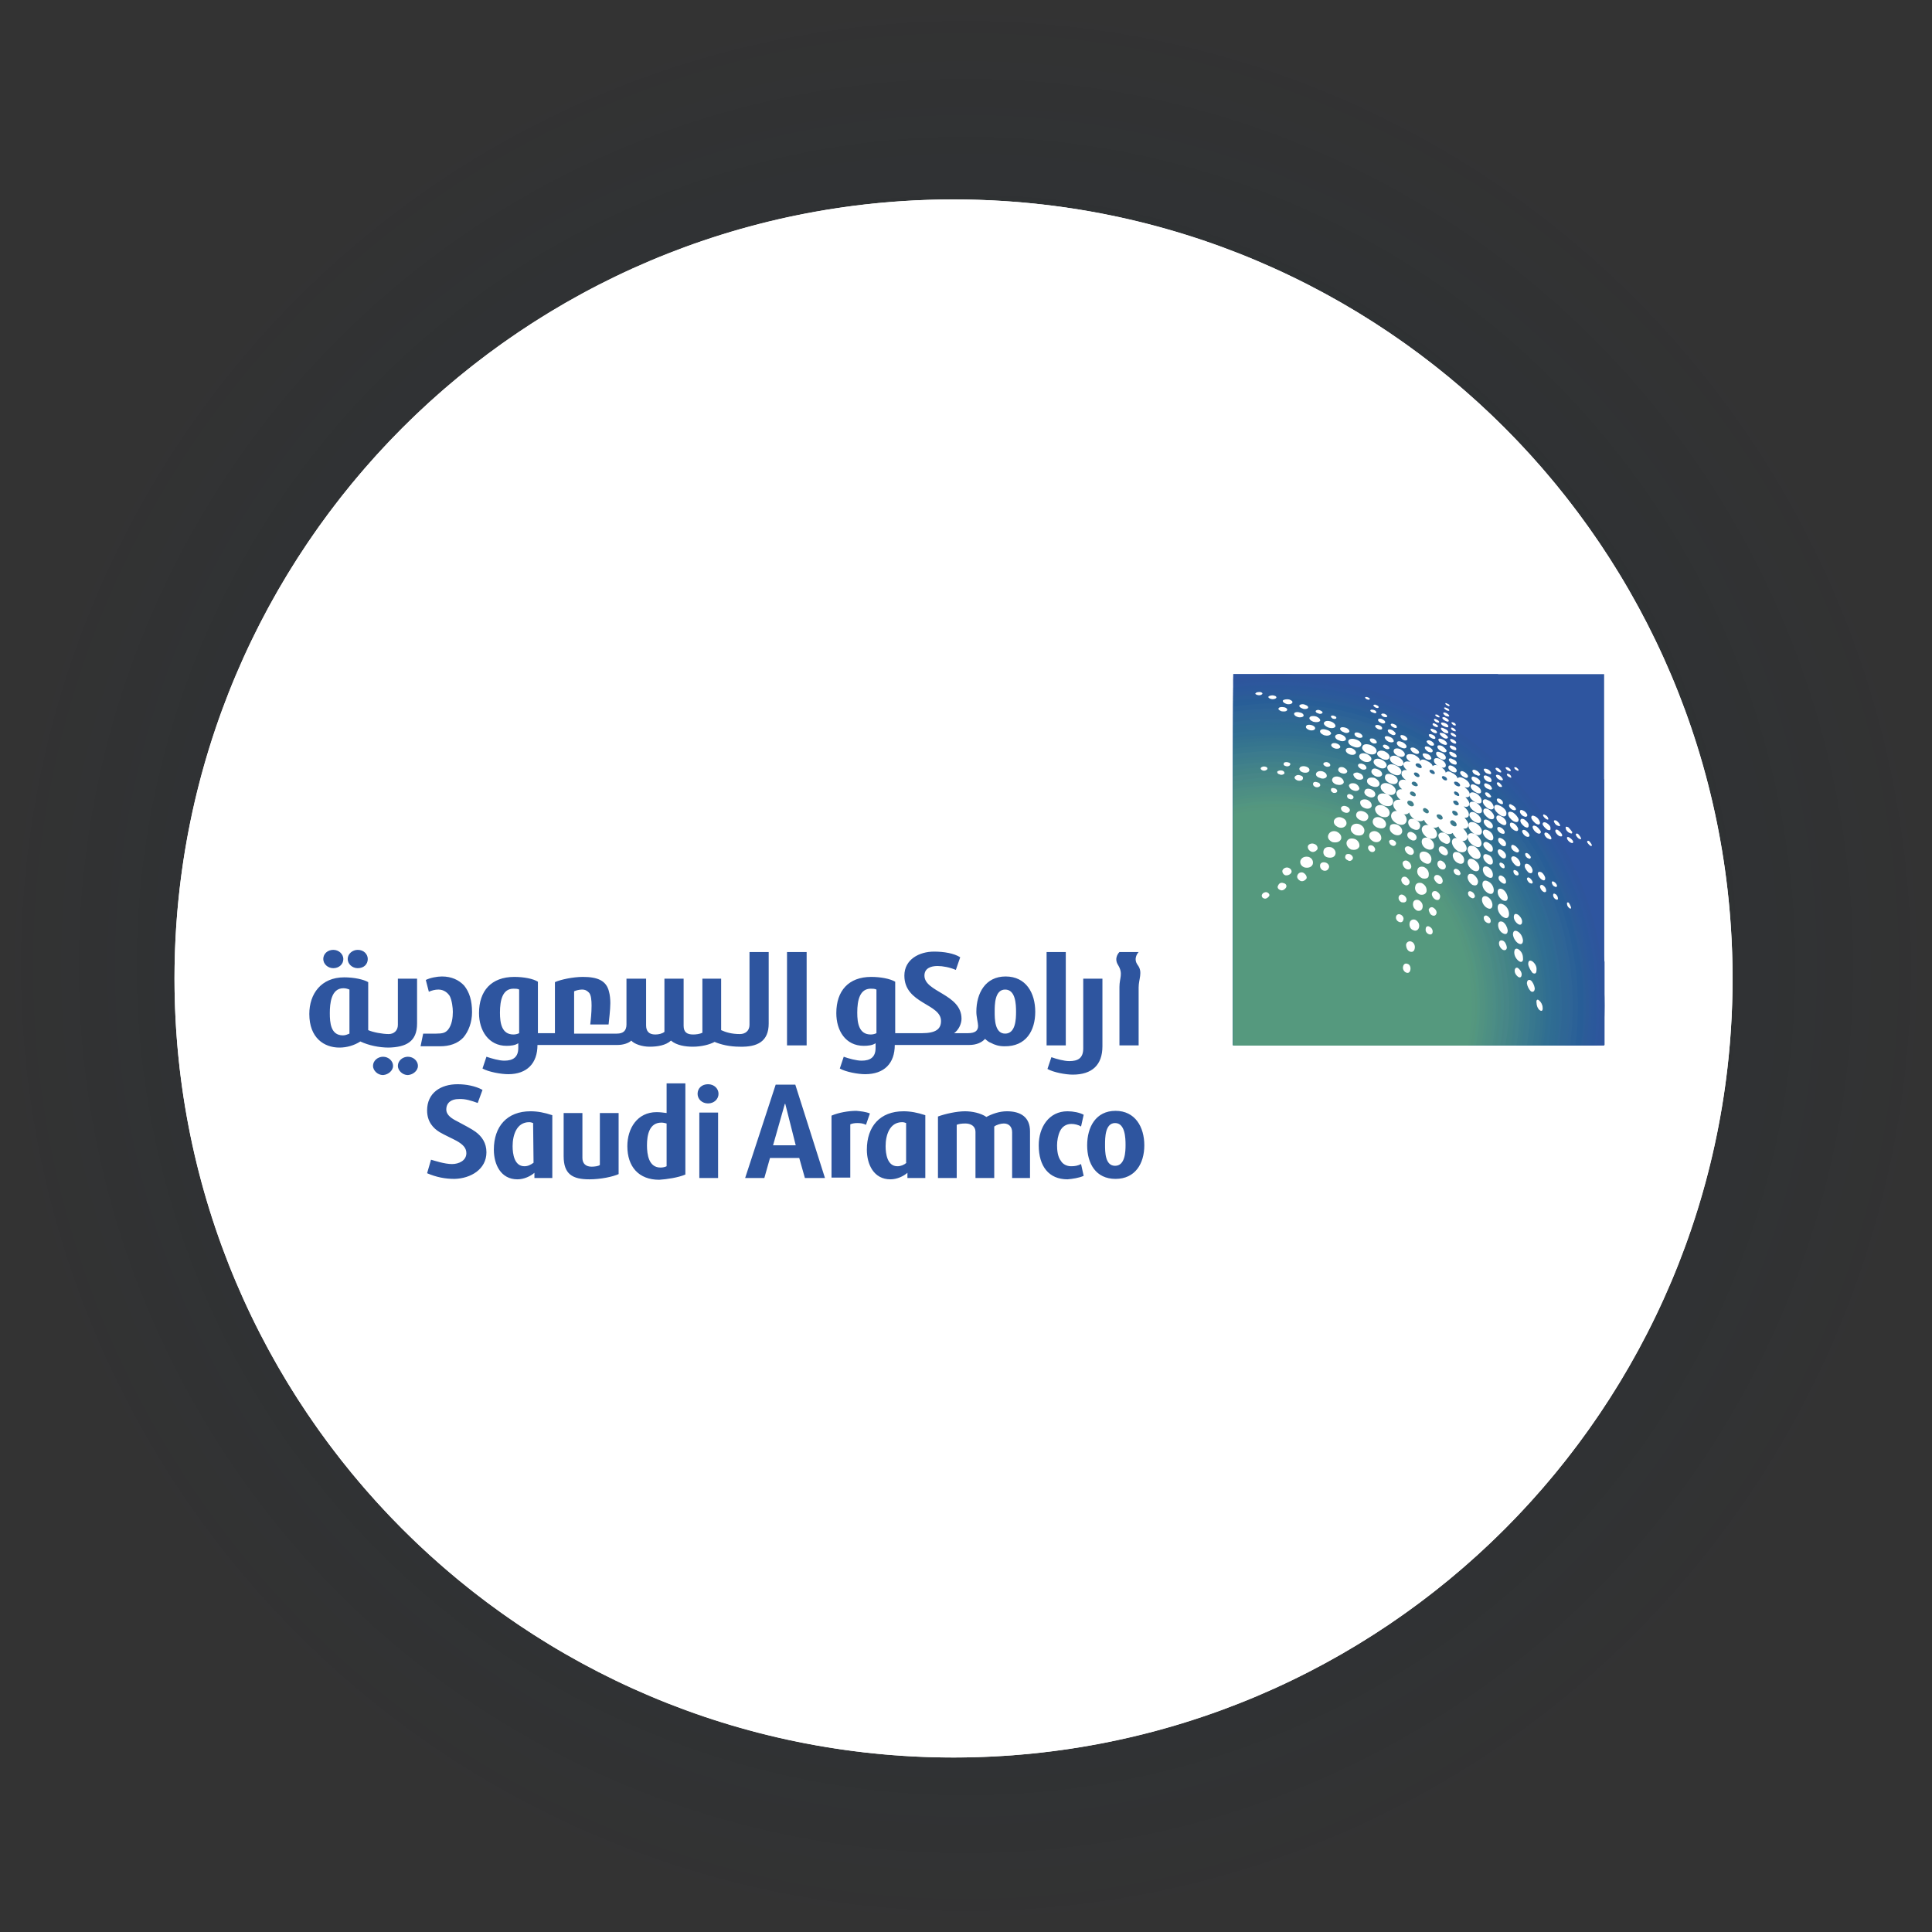 <svg xmlns="http://www.w3.org/2000/svg" width="310" height="310" viewBox="0 0 310 310" fill="none"><rect x="0" y="0" width="310" height="310" fill="#333333" stroke="none"/><circle cx="155" cy="155" r="155" fill="url(#paint0_radial_66_14515)" fill-opacity="0.33"></circle><circle cx="153" cy="157" r="125" fill="white"></circle><path d="M278 157C278 226.036 222.036 282 153 282C83.964 282 28 226.036 28 157C28 87.964 83.964 32 153 32C222.036 32 278 87.964 278 157Z" fill="white"></path><g clip-path="url(#clip0_66_14515)"><g clip-path="url(#clip1_66_14515)"><path fill-rule="evenodd" clip-rule="evenodd" d="M139.581 178.66C138.881 178.38 138.111 178.31 137.411 178.24C136.151 178.24 134.541 178.52 133.421 179.01V188.95H136.431V180.41C136.711 180.27 137.131 180.2 137.551 180.2C138.111 180.2 138.531 180.27 138.951 180.48L139.581 178.66ZM180.601 183.7C180.601 184.82 180.531 187.06 178.921 187.06C177.311 187.06 177.311 184.82 177.311 183.7C177.311 182.58 177.311 180.2 178.921 180.2C180.531 180.2 180.601 182.58 180.601 183.7ZM183.611 183.77C183.611 180.83 182.141 178.24 178.991 178.24C175.841 178.24 174.441 180.83 174.441 183.77C174.441 186.71 175.841 189.16 178.991 189.16C182.141 189.16 183.611 186.71 183.611 183.77ZM173.881 188.67L173.461 186.78C172.901 187.06 172.481 187.13 171.851 187.13C171.151 187.13 170.521 186.78 170.241 186.29C169.681 185.59 169.611 184.47 169.611 183.77C169.611 183.07 169.751 182.16 170.101 181.46C170.451 180.76 171.081 180.34 171.921 180.34C172.411 180.34 173.041 180.48 173.461 180.76L173.881 178.87C173.251 178.52 172.201 178.31 171.291 178.31C168.281 178.31 166.671 180.9 166.671 183.77C166.671 187.13 168.281 189.23 171.291 189.23C172.061 189.16 173.111 189.02 173.881 188.67ZM165.271 189.02V181.53C165.271 179.22 163.731 178.31 161.561 178.31C160.371 178.31 159.181 178.73 158.271 179.22C157.361 178.59 155.961 178.31 154.841 178.31C153.511 178.31 151.621 178.73 150.501 179.15V189.02H153.511V180.48C153.861 180.34 154.281 180.27 154.911 180.27C155.751 180.27 156.521 180.69 156.521 181.6V189.02H159.531V180.76C159.881 180.48 160.581 180.27 161.071 180.27C161.841 180.27 162.401 180.76 162.401 181.67V189.02H165.271ZM148.471 189.02V178.94C147.211 178.52 146.091 178.31 144.971 178.31C141.191 178.31 139.091 180.76 139.091 184.47C139.091 186.85 140.211 189.23 142.871 189.23C143.921 189.23 144.971 188.74 145.601 188.18V189.02H148.471ZM132.371 189.02L127.611 174.04H124.461L119.561 189.02H122.641L123.551 185.8H128.241L129.151 189.02H132.371ZM115.291 175.51C115.291 174.67 114.591 173.97 113.611 173.97C112.631 173.97 111.931 174.6 111.931 175.51C111.931 176.35 112.631 177.05 113.611 177.05C114.591 177.05 115.291 176.35 115.291 175.51ZM112.211 189.02H115.221V178.52H112.211V189.02ZM109.971 188.46V173.83H106.961V178.59C106.401 178.52 105.911 178.45 105.351 178.45C102.271 178.45 100.661 181.04 100.661 183.91C100.661 187.2 102.481 189.3 105.771 189.3C106.961 189.23 108.851 188.95 109.971 188.46ZM99.261 188.39V178.59H96.251V186.92C96.041 187.13 95.341 187.2 94.921 187.2C94.011 187.2 93.451 186.71 93.451 185.8V178.59H90.441V185.52C90.441 188.39 91.841 189.23 94.571 189.23C96.391 189.23 98.351 188.81 99.261 188.39ZM88.621 189.02V178.94C87.361 178.52 86.241 178.31 85.121 178.31C81.341 178.31 79.241 180.76 79.241 184.47C79.241 186.85 80.361 189.23 83.021 189.23C84.071 189.23 85.121 188.74 85.751 188.18V189.02H88.621ZM78.051 184.89C78.051 183.42 77.351 182.37 76.301 181.6C75.741 181.18 74.411 180.48 73.361 179.92C72.521 179.5 71.611 178.94 71.611 178.03C71.611 176.91 72.451 176.35 73.571 176.35C74.691 176.28 75.671 176.63 76.651 176.98L77.421 174.88C76.301 174.25 74.761 173.97 73.431 173.97C70.701 173.97 68.531 175.37 68.531 178.17C68.531 179.99 69.511 181.04 70.561 181.67C71.401 182.16 72.521 182.65 73.291 183.07C74.271 183.63 74.831 184.19 74.831 185.03C74.831 186.22 73.641 186.78 72.521 186.78C71.331 186.78 69.651 186.22 69.161 186.08L68.531 188.25C70.001 188.88 71.401 189.16 72.941 189.16C75.531 189.09 78.051 187.62 78.051 184.89ZM145.461 186.57C145.041 186.92 144.551 187.13 143.991 187.13C142.381 187.13 142.101 185.17 142.101 183.91C142.101 182.16 142.731 180.06 144.761 180.06C144.971 180.06 145.251 180.13 145.391 180.2V186.57H145.461ZM127.681 183.77H124.041L125.931 177.12H126.001L127.681 183.77ZM106.961 187.13C106.681 187.27 106.331 187.34 105.981 187.34C104.091 187.34 103.811 185.24 103.811 183.77C103.811 182.16 104.161 180.13 106.121 180.13C106.401 180.13 106.751 180.2 106.961 180.27V187.13ZM85.611 186.57C85.121 186.92 84.701 187.13 84.141 187.13C82.531 187.13 82.251 185.17 82.251 183.91C82.251 182.16 82.881 180.06 84.911 180.06C85.121 180.06 85.401 180.13 85.541 180.2L85.611 186.57ZM163.031 162.35C163.031 163.54 162.961 165.85 161.281 165.85C159.601 165.85 159.601 163.47 159.601 162.35C159.601 161.23 159.601 158.78 161.281 158.78C162.961 158.78 163.031 161.16 163.031 162.35ZM167.931 167.74H171.011V152.76H167.931V167.74ZM176.891 167.88V157.03H173.811V168.23C173.811 169.84 172.901 170.26 171.571 170.26C170.731 170.26 169.471 169.91 168.701 169.63L168.071 171.52C169.051 172.08 171.011 172.43 172.131 172.43C175.211 172.43 176.891 170.89 176.891 167.88ZM166.111 162.35C166.111 159.34 164.641 156.68 161.351 156.68C158.131 156.68 156.661 159.34 156.661 162.35C156.661 162.77 156.731 163.19 156.801 163.61C156.871 164.03 156.941 164.38 156.941 164.59C156.941 165.36 156.521 165.78 155.261 165.78H153.091C153.791 165.29 154.281 164.31 154.281 163.47C154.281 159.48 148.331 159.2 148.331 156.54C148.331 155.35 149.381 155 150.431 155C151.271 155 152.391 155.21 153.371 155.63L154.071 153.6C153.091 152.97 151.481 152.69 149.871 152.69C147.491 152.69 145.111 153.95 145.111 156.54C145.111 161.09 150.991 161.02 150.991 163.82C150.991 165.08 150.221 165.78 147.911 165.78H143.641V157.52C142.801 157.03 141.261 156.75 139.791 156.75C136.151 156.75 134.191 158.99 134.191 162.56C134.191 165.36 135.661 167.81 138.601 167.81C139.231 167.81 140.001 167.74 140.491 167.39V168.16C140.491 169.63 139.651 170.19 138.251 170.19C137.411 170.19 136.151 169.84 135.381 169.56L134.751 171.45C135.731 172.01 137.691 172.36 138.811 172.36C141.891 172.36 143.571 170.61 143.571 167.67H155.541C156.591 167.67 157.501 167.32 158.061 166.69C158.271 166.9 158.691 167.25 158.971 167.32C159.601 167.67 160.301 167.88 161.141 167.88C164.641 167.95 166.111 165.36 166.111 162.35ZM126.281 167.74H129.431V152.76H126.281V167.74ZM123.341 164.24V152.76H120.261V164.45C120.261 165.36 119.631 165.92 118.721 165.92C117.391 165.92 116.481 165.64 115.711 165.29V157.03H112.701V165.71C112.281 165.92 111.651 165.99 111.231 165.99C110.251 165.99 109.691 165.64 109.691 164.59V157.03H106.611V165.57C106.261 165.85 105.701 165.99 105.141 165.99C104.091 165.99 103.671 165.43 103.671 164.52V157.03H100.521V164.38C100.521 165.36 100.031 165.85 98.981 165.85H92.121V159.06C92.401 158.92 92.961 158.78 93.381 158.78C93.941 158.78 94.221 158.99 94.501 159.27C94.851 159.62 94.921 160.53 94.921 161.37C94.921 162.56 94.781 163.75 94.711 164.38H97.651C97.721 163.68 97.931 162 97.931 160.95C97.931 160.32 97.861 159.62 97.721 159.13C97.301 157.31 95.831 156.75 93.521 156.75C91.981 156.75 89.951 157.17 89.041 157.59V165.78H86.311V157.52C85.541 157.03 84.001 156.75 82.531 156.75C78.821 156.75 76.861 158.99 76.861 162.56C76.861 165.36 78.401 167.81 81.271 167.81C81.901 167.81 82.671 167.74 83.161 167.39V168.16C83.161 169.63 82.321 170.19 80.921 170.19C80.081 170.19 78.891 169.84 78.051 169.56L77.421 171.45C78.401 172.01 80.431 172.36 81.551 172.36C84.561 172.36 86.241 170.61 86.241 167.67H99.121C99.961 167.67 100.871 167.39 101.291 166.97C101.781 167.53 103.041 167.95 104.231 167.95C105.491 167.95 106.821 167.74 107.661 166.97C108.571 167.74 109.971 167.95 111.161 167.95C112.561 167.95 113.891 167.6 114.661 167.18C115.641 167.6 117.041 167.95 118.721 167.95C121.521 168.02 123.341 167.11 123.341 164.24ZM75.741 162.42C75.741 160.53 75.321 159.2 74.481 158.15C73.641 157.24 72.451 156.68 70.911 156.68C70.141 156.68 69.021 156.89 68.321 157.24L68.811 159.13C69.301 158.92 69.791 158.78 70.351 158.78C71.191 158.78 71.821 159.27 72.171 159.83C72.521 160.53 72.661 161.72 72.661 162.35C72.661 163.26 72.521 164.45 71.891 165.22C71.471 165.71 71.051 165.85 70.001 165.85H67.901L67.481 167.88H70.631C72.101 167.88 73.431 167.46 74.341 166.48C75.181 165.5 75.741 164.03 75.741 162.42ZM55.091 153.88C55.091 153.11 54.391 152.41 53.481 152.41C52.571 152.41 51.871 153.04 51.871 153.88C51.871 154.65 52.571 155.35 53.481 155.35C54.391 155.35 55.091 154.72 55.091 153.88ZM59.011 153.88C59.011 153.11 58.381 152.41 57.401 152.41C56.561 152.41 55.791 153.04 55.791 153.88C55.791 154.65 56.491 155.35 57.401 155.35C58.381 155.35 59.011 154.72 59.011 153.88ZM63.071 171.03C63.071 170.26 62.371 169.56 61.461 169.56C60.621 169.56 59.851 170.19 59.851 171.03C59.851 171.73 60.551 172.5 61.461 172.5C62.371 172.43 63.071 171.73 63.071 171.03ZM67.061 171.03C67.061 170.26 66.361 169.56 65.451 169.56C64.611 169.56 63.841 170.19 63.841 171.03C63.841 171.73 64.541 172.5 65.451 172.5C66.361 172.43 67.061 171.73 67.061 171.03ZM66.921 164.24V157.03H63.841V164.45C63.841 165.36 63.211 165.92 62.371 165.92C61.391 165.92 59.851 165.64 59.081 165.29V157.59C58.381 157.17 56.841 156.82 55.231 156.82C51.521 156.82 49.631 159.48 49.631 162.7C49.631 166.55 52.011 168.09 54.461 168.09C55.651 168.09 56.841 167.74 57.821 167.11C59.151 167.74 60.831 168.09 62.371 168.09C65.101 168.02 66.921 167.18 66.921 164.24ZM140.631 165.78C140.351 165.92 140.001 165.99 139.721 165.99C137.831 165.99 137.551 164.17 137.551 162.49C137.551 160.46 137.971 158.64 139.721 158.64C140.001 158.64 140.351 158.64 140.631 158.78V165.78ZM83.301 165.78C83.021 165.92 82.671 165.99 82.391 165.99C80.501 165.99 80.221 164.17 80.221 162.49C80.221 160.46 80.641 158.64 82.391 158.64C82.671 158.64 83.091 158.64 83.301 158.78V165.78ZM56.071 165.85C55.721 165.99 55.441 166.13 55.021 166.13C53.061 166.13 52.921 164.1 52.921 162.56C52.921 161.02 53.131 158.57 55.091 158.57C55.441 158.57 55.721 158.64 56.071 158.78V165.85ZM179.621 167.74V158.36C179.621 156.89 180.251 156.26 179.411 154.86C178.641 153.67 179.621 152.76 179.621 152.76H182.701C182.701 152.76 181.721 153.74 182.561 154.86C183.401 155.98 182.701 157.1 182.701 158.43V167.74H179.621ZM257.391 108.17V167.74H197.891V108.17H257.391Z" fill="#2E559F"></path><path fill-rule="evenodd" clip-rule="evenodd" d="M240.311 108.17C247.031 112.72 252.841 118.46 257.391 125.11V167.74H197.891V108.17H240.311Z" fill="#2E559F"></path><path fill-rule="evenodd" clip-rule="evenodd" d="M197.891 108.59C200.131 108.31 202.371 108.17 204.611 108.17C231.631 108.17 254.031 128.33 257.461 154.37V167.67H197.961L197.891 108.59Z" fill="#2E559F"></path><path fill-rule="evenodd" clip-rule="evenodd" d="M197.891 108.94C200.131 108.66 202.371 108.52 204.611 108.52C233.801 108.52 257.461 132.18 257.461 161.37C257.461 163.47 257.321 165.57 257.111 167.67H197.961L197.891 108.94Z" fill="#2E559C"></path><path fill-rule="evenodd" clip-rule="evenodd" d="M197.891 109.43C200.131 109.15 202.371 109.01 204.611 109.01C233.591 109.01 257.041 132.46 257.041 161.37C257.041 163.47 256.901 165.57 256.691 167.67H197.961V109.43H197.891Z" fill="#2D569C"></path><path fill-rule="evenodd" clip-rule="evenodd" d="M197.891 109.85C200.131 109.57 202.371 109.43 204.611 109.43C233.311 109.43 256.621 132.67 256.621 161.44C256.621 163.54 256.481 165.64 256.271 167.74H197.961V109.85H197.891Z" fill="#2D579D"></path><path fill-rule="evenodd" clip-rule="evenodd" d="M197.891 110.34C200.131 110.06 202.371 109.92 204.611 109.92C233.101 109.92 256.201 133.02 256.201 161.44C256.201 163.54 256.061 165.64 255.851 167.74H197.961L197.891 110.34Z" fill="#2B589B"></path><path fill-rule="evenodd" clip-rule="evenodd" d="M197.891 110.69C200.131 110.41 202.371 110.27 204.611 110.27C232.821 110.27 255.711 133.16 255.711 161.37C255.711 163.47 255.571 165.57 255.291 167.67H197.891V110.69Z" fill="#2B599B"></path><path fill-rule="evenodd" clip-rule="evenodd" d="M197.891 111.11C200.131 110.83 202.371 110.69 204.611 110.69C232.611 110.69 255.361 133.44 255.361 161.44C255.361 163.54 255.221 165.71 254.941 167.74H197.891V111.11Z" fill="#2C5A9A"></path><path fill-rule="evenodd" clip-rule="evenodd" d="M197.891 111.6C200.131 111.32 202.371 111.18 204.611 111.18C232.401 111.18 254.941 133.65 254.941 161.44C254.941 163.54 254.801 165.71 254.521 167.74H197.891V111.6Z" fill="#2C5B98"></path><path fill-rule="evenodd" clip-rule="evenodd" d="M197.891 111.95C200.131 111.67 202.371 111.53 204.611 111.53C232.191 111.53 254.451 133.86 254.451 161.37C254.451 163.54 254.311 165.64 254.031 167.67H197.891V111.95Z" fill="#2B5D98"></path><path fill-rule="evenodd" clip-rule="evenodd" d="M197.891 112.44C200.131 112.16 202.371 112.02 204.611 112.02C231.911 112.02 254.101 134.14 254.101 161.44C254.101 163.61 253.961 165.71 253.681 167.74H197.891V112.44Z" fill="#285D97"></path><path fill-rule="evenodd" clip-rule="evenodd" d="M197.891 112.86C200.131 112.58 202.371 112.37 204.611 112.37C231.631 112.37 253.611 134.28 253.611 161.37C253.611 163.54 253.471 165.64 253.191 167.67H197.891V112.86Z" fill="#285E97"></path><path fill-rule="evenodd" clip-rule="evenodd" d="M197.891 113.35C200.131 113.07 202.371 112.86 204.611 112.86C231.491 112.86 253.191 134.63 253.191 161.37C253.191 163.54 253.051 165.64 252.771 167.67H197.891V113.35Z" fill="#2B6197"></path><path fill-rule="evenodd" clip-rule="evenodd" d="M197.891 113.7C200.131 113.42 202.371 113.21 204.611 113.21C231.211 113.21 252.771 134.77 252.771 161.37C252.771 163.54 252.631 165.64 252.351 167.67H197.961V113.7H197.891Z" fill="#2B6196"></path><path fill-rule="evenodd" clip-rule="evenodd" d="M197.891 114.19C200.131 113.91 202.371 113.7 204.611 113.7C231.001 113.7 252.351 135.05 252.351 161.37C252.351 163.54 252.211 165.64 251.931 167.67H197.891V114.19Z" fill="#2E6497"></path><path fill-rule="evenodd" clip-rule="evenodd" d="M197.891 114.61C200.131 114.33 202.371 114.12 204.611 114.12C230.721 114.12 251.861 135.26 251.861 161.37C251.861 163.54 251.721 165.64 251.441 167.67H197.891V114.61Z" fill="#2F6595"></path><path fill-rule="evenodd" clip-rule="evenodd" d="M197.891 115.03C200.131 114.68 202.371 114.54 204.611 114.54C230.511 114.54 251.511 135.54 251.511 161.44C251.511 163.61 251.371 165.71 251.091 167.74H197.961L197.891 115.03Z" fill="#2E6695"></path><path fill-rule="evenodd" clip-rule="evenodd" d="M197.891 115.45C200.061 115.17 202.301 114.96 204.611 114.96C230.301 114.96 251.091 135.68 251.091 161.37C251.091 163.54 250.951 165.64 250.671 167.67H197.961V115.45H197.891Z" fill="#2F6694"></path><path fill-rule="evenodd" clip-rule="evenodd" d="M197.891 115.87C200.061 115.52 202.301 115.38 204.611 115.38C230.021 115.38 250.601 136.03 250.601 161.37C250.601 163.54 250.461 165.64 250.181 167.67H197.891V115.87Z" fill="#306995"></path><path fill-rule="evenodd" clip-rule="evenodd" d="M197.891 116.36C200.131 116.01 202.371 115.87 204.611 115.87C229.811 115.87 250.251 136.31 250.251 161.44C250.251 163.61 250.111 165.71 249.831 167.74H197.961L197.891 116.36Z" fill="#2E6A93"></path><path fill-rule="evenodd" clip-rule="evenodd" d="M197.891 116.71C200.131 116.36 202.371 116.22 204.611 116.22C229.531 116.22 249.761 136.45 249.761 161.37C249.761 163.54 249.621 165.64 249.341 167.67H197.961L197.891 116.71Z" fill="#2F6B92"></path><path fill-rule="evenodd" clip-rule="evenodd" d="M197.891 117.2C200.061 116.85 202.301 116.71 204.611 116.71C229.321 116.71 249.341 136.66 249.341 161.37C249.341 163.54 249.201 165.64 248.921 167.67H197.891V117.2Z" fill="#2F6C92"></path><path fill-rule="evenodd" clip-rule="evenodd" d="M197.891 117.62C200.131 117.27 202.371 117.13 204.611 117.13C229.111 117.13 248.921 136.94 248.921 161.44C248.921 163.61 248.781 165.71 248.501 167.74H197.961V117.62H197.891Z" fill="#306E93"></path><path fill-rule="evenodd" clip-rule="evenodd" d="M197.891 118.04C200.131 117.69 202.371 117.55 204.611 117.55C228.901 117.55 248.501 137.22 248.501 161.44C248.501 163.61 248.361 165.71 248.081 167.74H197.961L197.891 118.04Z" fill="#306E91"></path><path fill-rule="evenodd" clip-rule="evenodd" d="M197.891 118.46C200.131 118.11 202.371 117.97 204.611 117.97C228.621 117.97 248.081 137.36 248.081 161.37C248.081 163.54 247.941 165.64 247.591 167.67H197.891V118.46Z" fill="#327090"></path><path fill-rule="evenodd" clip-rule="evenodd" d="M197.891 118.88C200.061 118.53 202.301 118.39 204.611 118.39C228.341 118.39 247.661 137.71 247.661 161.44C247.661 163.61 247.521 165.71 247.171 167.74H197.891V118.88Z" fill="#34728F"></path><path fill-rule="evenodd" clip-rule="evenodd" d="M197.891 119.37C200.131 119.02 202.371 118.88 204.611 118.88C228.131 118.88 247.241 137.92 247.241 161.44C247.241 163.61 247.101 165.71 246.751 167.74H197.891V119.37Z" fill="#35748F"></path><path fill-rule="evenodd" clip-rule="evenodd" d="M197.891 119.72C200.131 119.37 202.371 119.16 204.611 119.16C227.921 119.16 246.751 138.06 246.751 161.3C246.751 163.47 246.611 165.57 246.261 167.6H197.891V119.72Z" fill="#35758E"></path><path fill-rule="evenodd" clip-rule="evenodd" d="M197.891 120.14C200.131 119.79 202.371 119.58 204.611 119.58C227.711 119.58 246.401 138.27 246.401 161.37C246.401 163.54 246.261 165.64 245.911 167.67H197.891V120.14Z" fill="#38778E"></path><path fill-rule="evenodd" clip-rule="evenodd" d="M197.891 120.63C200.131 120.28 202.371 120.07 204.611 120.07C227.431 120.07 245.911 138.55 245.911 161.37C245.911 163.54 245.771 165.64 245.421 167.67H197.891V120.63Z" fill="#38788E"></path><path fill-rule="evenodd" clip-rule="evenodd" d="M197.891 121.05C200.131 120.7 202.371 120.49 204.611 120.49C227.221 120.49 245.491 138.83 245.491 161.37C245.491 163.54 245.351 165.64 245.001 167.67H197.891V121.05Z" fill="#3C7B8E"></path><path fill-rule="evenodd" clip-rule="evenodd" d="M197.891 121.47C200.131 121.12 202.371 120.91 204.611 120.91C226.941 120.91 245.141 139.04 245.141 161.37C245.141 163.47 245.001 165.57 244.651 167.67H197.961V121.47H197.891Z" fill="#3C7B8D"></path><path fill-rule="evenodd" clip-rule="evenodd" d="M197.891 121.89C200.131 121.54 202.371 121.33 204.611 121.33C226.731 121.33 244.651 139.25 244.651 161.37C244.651 163.47 244.511 165.57 244.161 167.67H197.891V121.89Z" fill="#3D7D8B"></path><path fill-rule="evenodd" clip-rule="evenodd" d="M197.891 122.31C200.131 121.96 202.371 121.75 204.611 121.75C226.521 121.75 244.231 139.53 244.231 161.37C244.231 163.54 244.091 165.64 243.741 167.67H197.891V122.31Z" fill="#3E7E8B"></path><path fill-rule="evenodd" clip-rule="evenodd" d="M197.891 122.8C200.131 122.45 202.371 122.24 204.611 122.24C226.311 122.24 243.811 139.81 243.811 161.44C243.811 163.61 243.671 165.71 243.321 167.74H197.961L197.891 122.8Z" fill="#41818B"></path><path fill-rule="evenodd" clip-rule="evenodd" d="M197.891 123.15C200.061 122.8 202.301 122.59 204.611 122.59C226.031 122.59 243.391 139.95 243.391 161.37C243.391 163.54 243.181 165.64 242.901 167.67H197.961L197.891 123.15Z" fill="#418189"></path><path fill-rule="evenodd" clip-rule="evenodd" d="M197.891 123.64C200.131 123.22 202.371 123.08 204.611 123.08C225.751 123.08 242.971 140.23 242.971 161.37C242.971 163.54 242.761 165.64 242.481 167.67H197.891V123.64Z" fill="#438388"></path><path fill-rule="evenodd" clip-rule="evenodd" d="M197.891 124.06C200.131 123.64 202.371 123.5 204.611 123.5C225.541 123.5 242.551 140.44 242.551 161.44C242.551 163.61 242.341 165.71 242.061 167.74H197.961L197.891 124.06Z" fill="#438486"></path><path fill-rule="evenodd" clip-rule="evenodd" d="M197.891 124.55C200.131 124.13 202.371 123.92 204.611 123.92C225.331 123.92 242.131 140.72 242.131 161.37C242.131 163.47 241.921 165.57 241.571 167.67H197.891V124.55Z" fill="#478688"></path><path fill-rule="evenodd" clip-rule="evenodd" d="M197.891 124.9C200.061 124.48 202.301 124.27 204.611 124.27C225.121 124.27 241.641 140.86 241.641 161.3C241.641 163.47 241.431 165.57 241.081 167.6H197.891V124.9Z" fill="#478686"></path><path fill-rule="evenodd" clip-rule="evenodd" d="M197.891 125.39C200.131 124.97 202.371 124.76 204.611 124.76C224.841 124.76 241.291 141.14 241.291 161.37C241.291 163.54 241.081 165.64 240.731 167.67H197.891V125.39Z" fill="#488987"></path><path fill-rule="evenodd" clip-rule="evenodd" d="M197.891 125.81C200.131 125.39 202.371 125.18 204.611 125.18C224.631 125.18 240.801 141.42 240.801 161.37C240.801 163.54 240.591 165.64 240.241 167.67H197.891V125.81Z" fill="#498984"></path><path fill-rule="evenodd" clip-rule="evenodd" d="M197.891 126.23C200.131 125.81 202.371 125.6 204.611 125.6C224.351 125.6 240.381 141.63 240.381 161.37C240.381 163.47 240.171 165.57 239.821 167.67H197.891V126.23Z" fill="#498B85"></path><path fill-rule="evenodd" clip-rule="evenodd" d="M197.891 126.65C200.131 126.23 202.371 126.02 204.611 126.02C224.141 126.02 240.031 141.84 240.031 161.37C240.031 163.54 239.821 165.64 239.471 167.67H197.961V126.65H197.891Z" fill="#4C8D85"></path><path fill-rule="evenodd" clip-rule="evenodd" d="M197.891 127.07C200.131 126.65 202.371 126.44 204.611 126.44C223.931 126.44 239.541 142.12 239.541 161.37C239.541 163.54 239.331 165.64 238.981 167.67H197.891V127.07Z" fill="#4D8E83"></path><path fill-rule="evenodd" clip-rule="evenodd" d="M197.891 127.56C200.061 127.14 202.371 126.93 204.611 126.93C223.721 126.93 239.121 142.4 239.121 161.37C239.121 163.54 238.911 165.64 238.561 167.67H197.891V127.56Z" fill="#4D8F83"></path><path fill-rule="evenodd" clip-rule="evenodd" d="M197.891 127.98C200.061 127.56 202.371 127.35 204.611 127.35C223.441 127.35 238.701 142.61 238.701 161.44C238.701 163.61 238.491 165.71 238.141 167.74H197.961V127.98H197.891Z" fill="#4E9182"></path><path fill-rule="evenodd" clip-rule="evenodd" d="M197.891 128.47C200.061 128.05 202.371 127.77 204.611 127.77C223.161 127.77 238.281 142.82 238.281 161.37C238.281 163.54 238.071 165.64 237.721 167.67H197.961V128.47H197.891Z" fill="#519281"></path><path fill-rule="evenodd" clip-rule="evenodd" d="M197.891 128.82C200.061 128.4 202.371 128.12 204.611 128.12C222.951 128.12 237.861 143.03 237.861 161.3C237.861 163.47 237.651 165.57 237.231 167.6H197.891V128.82Z" fill="#519381"></path><path fill-rule="evenodd" clip-rule="evenodd" d="M197.891 129.24C200.061 128.75 202.371 128.54 204.611 128.54C222.741 128.54 237.441 143.24 237.441 161.37C237.441 163.54 237.231 165.64 236.811 167.67H197.891V129.24Z" fill="#529681"></path><path fill-rule="evenodd" clip-rule="evenodd" d="M197.891 129.73C200.061 129.24 202.301 129.03 204.611 129.03C222.531 129.03 237.021 143.45 237.021 161.37C237.021 163.54 236.811 165.64 236.391 167.67H197.891V129.73Z" fill="#54967E"></path><path fill-rule="evenodd" clip-rule="evenodd" d="M197.891 130.15C200.061 129.66 202.301 129.45 204.611 129.45C222.251 129.45 236.601 143.8 236.601 161.37C236.601 163.47 236.391 165.57 235.971 167.67H197.961V130.15H197.891Z" fill="#55977F"></path><path fill-rule="evenodd" clip-rule="evenodd" d="M197.891 130.64C200.061 130.15 202.301 129.94 204.611 129.94C222.041 129.94 236.181 144.08 236.181 161.44C236.181 163.61 235.971 165.71 235.551 167.74H197.961V130.64H197.891Z" fill="#55997E"></path><path fill-rule="evenodd" clip-rule="evenodd" d="M197.891 130.99C200.061 130.5 202.301 130.29 204.611 130.29C221.761 130.29 235.691 144.22 235.691 161.37C235.691 163.54 235.481 165.64 235.061 167.67H197.891V130.99Z" fill="#55997E"></path><path fill-rule="evenodd" clip-rule="evenodd" d="M197.891 147.37C199.991 146.39 202.301 145.83 204.611 145.83C213.221 145.83 220.221 152.76 220.221 161.37C220.221 163.61 219.731 165.71 218.891 167.67H197.961V147.37H197.891Z" fill="#55997E"></path><path fill-rule="evenodd" clip-rule="evenodd" d="M229.531 132.46C230.161 132.81 230.651 133.44 230.581 134C230.441 134.56 229.881 134.7 229.181 134.49C228.551 134.14 228.061 133.51 228.131 132.95C228.271 132.39 228.901 132.25 229.531 132.46ZM231.141 121.82C231.701 122.1 232.051 122.52 231.981 122.87C231.981 123.22 231.491 123.29 230.931 123.01C230.371 122.73 230.021 122.31 230.091 121.96C230.091 121.61 230.581 121.54 231.141 121.82ZM231.281 120.77C231.771 120.98 232.051 121.4 231.981 121.61C231.981 121.96 231.561 121.96 231.141 121.75C230.651 121.47 230.371 121.12 230.441 120.84C230.441 120.56 230.791 120.56 231.281 120.77ZM231.421 119.72C231.841 120 232.121 120.35 232.121 120.49C232.051 120.77 231.701 120.77 231.281 120.56C230.861 120.35 230.581 120 230.651 119.79C230.581 119.58 231.001 119.51 231.421 119.72ZM231.561 118.67C231.981 118.88 232.191 119.16 232.191 119.37C232.121 119.58 231.841 119.58 231.421 119.37C231.001 119.16 230.791 118.88 230.791 118.67C230.791 118.46 231.141 118.46 231.561 118.67ZM231.701 117.69C232.051 117.9 232.331 118.18 232.331 118.32C232.331 118.53 231.981 118.6 231.631 118.39C231.281 118.18 231.001 117.83 231.001 117.69C231.001 117.55 231.281 117.55 231.701 117.69ZM231.771 116.92C232.191 117.06 232.401 117.34 232.401 117.55C232.401 117.69 232.051 117.69 231.771 117.55C231.421 117.34 231.211 117.06 231.211 116.92C231.141 116.71 231.421 116.71 231.771 116.92ZM231.841 116.01C232.191 116.15 232.401 116.36 232.401 116.57C232.331 116.78 232.121 116.71 231.771 116.57C231.421 116.43 231.211 116.22 231.211 116.01C231.351 115.87 231.561 115.94 231.841 116.01ZM231.981 115.17C232.261 115.31 232.471 115.52 232.471 115.66C232.401 115.87 232.191 115.8 231.911 115.66C231.631 115.52 231.421 115.31 231.421 115.17C231.491 115.03 231.771 115.03 231.981 115.17ZM232.051 114.4C232.331 114.54 232.541 114.75 232.541 114.89C232.471 115.03 232.261 114.96 231.981 114.89C231.771 114.75 231.561 114.54 231.561 114.4C231.701 114.26 231.841 114.33 232.051 114.4ZM232.191 113.63C232.401 113.7 232.541 113.84 232.541 113.98C232.541 114.12 232.331 114.05 232.121 113.98C231.911 113.84 231.701 113.7 231.701 113.56C231.841 113.49 231.911 113.49 232.191 113.63ZM232.261 112.93C232.471 113 232.611 113.14 232.611 113.21C232.541 113.35 232.401 113.35 232.261 113.21C232.051 113.14 231.911 113 231.911 112.86C231.911 112.79 232.051 112.79 232.261 112.93ZM228.971 136.24C228.341 135.96 228.061 135.4 228.131 134.91C228.201 134.42 228.761 134.28 229.251 134.49C229.811 134.77 230.161 135.26 230.091 135.82C230.021 136.31 229.531 136.45 228.971 136.24ZM228.621 138.48C227.991 138.2 227.711 137.71 227.781 137.15C227.851 136.66 228.341 136.52 228.901 136.73C229.461 137.01 229.741 137.5 229.671 137.99C229.601 138.55 229.181 138.76 228.621 138.48ZM228.201 140.93C227.641 140.65 227.291 140.16 227.431 139.6C227.501 139.11 227.991 138.97 228.481 139.11C229.041 139.39 229.321 139.88 229.251 140.44C229.251 140.93 228.761 141.07 228.201 140.93ZM227.781 143.52C227.291 143.31 226.941 142.75 227.081 142.26C227.151 141.7 227.641 141.56 228.131 141.7C228.691 141.98 228.971 142.47 228.901 143.03C228.761 143.52 228.271 143.66 227.781 143.52ZM227.361 146.11C226.871 145.83 226.661 145.41 226.731 144.92C226.801 144.43 227.221 144.29 227.641 144.43C228.061 144.64 228.341 145.06 228.271 145.55C228.201 146.04 227.851 146.25 227.361 146.11ZM226.801 149.26C226.311 149.12 226.101 148.63 226.171 148.14C226.241 147.65 226.661 147.44 227.081 147.58C227.501 147.79 227.781 148.21 227.711 148.7C227.641 149.19 227.221 149.47 226.801 149.26ZM226.241 152.69C225.821 152.55 225.611 152.06 225.611 151.57C225.681 151.15 226.101 150.94 226.451 151.08C226.871 151.22 227.081 151.71 227.011 152.13C226.941 152.62 226.661 152.83 226.241 152.69ZM225.611 156.05C225.261 155.91 225.051 155.49 225.121 155.14C225.191 154.72 225.471 154.51 225.821 154.65C226.171 154.72 226.381 155.14 226.311 155.56C226.241 156.05 225.961 156.19 225.611 156.05ZM231.841 133.65C232.401 133.93 232.751 134.42 232.681 134.91C232.611 135.4 232.191 135.54 231.701 135.26C231.071 134.98 230.791 134.49 230.791 134C230.931 133.58 231.351 133.51 231.841 133.65ZM234.221 134.63C234.851 134.98 235.341 135.61 235.341 136.17C235.271 136.73 234.711 136.87 234.081 136.66C233.451 136.31 232.961 135.68 232.961 135.05C233.031 134.49 233.521 134.28 234.221 134.63ZM251.651 132.74C251.301 132.6 251.161 132.6 251.231 132.88C251.231 133.16 251.511 133.51 251.861 133.65C252.141 133.79 252.281 133.79 252.281 133.51C252.141 133.3 251.861 132.95 251.651 132.74ZM249.761 131.69C249.481 131.55 249.271 131.62 249.341 131.83C249.411 132.04 249.621 132.39 249.901 132.46C250.181 132.6 250.391 132.6 250.321 132.39C250.251 132.18 250.041 131.9 249.761 131.69ZM250.041 133.23C249.761 133.02 249.551 133.09 249.551 133.37C249.621 133.65 249.901 134 250.181 134.14C250.531 134.28 250.671 134.21 250.671 134C250.601 133.72 250.321 133.44 250.041 133.23ZM248.151 132.04C247.731 131.83 247.521 131.97 247.521 132.25C247.591 132.53 247.941 132.88 248.221 133.09C248.571 133.3 248.851 133.23 248.781 132.95C248.851 132.6 248.501 132.25 248.151 132.04ZM243.531 149.47C243.041 149.19 242.761 149.4 242.761 149.96C242.831 150.52 243.181 151.08 243.601 151.36C244.091 151.64 244.371 151.43 244.371 150.87C244.301 150.31 244.021 149.75 243.531 149.47ZM241.221 145.13C240.661 144.85 240.311 145.06 240.311 145.62C240.311 146.25 240.731 146.88 241.221 147.16C241.781 147.51 242.131 147.23 242.131 146.67C242.131 146.04 241.781 145.41 241.221 145.13ZM238.771 141.42C238.211 141.14 237.861 141.35 237.861 141.91C237.861 142.47 238.281 143.03 238.771 143.31C239.331 143.59 239.681 143.38 239.681 142.82C239.681 142.26 239.331 141.7 238.771 141.42ZM236.811 126.02C236.321 125.74 235.971 125.81 235.971 126.16C235.971 126.51 236.391 126.93 236.811 127.14C237.301 127.42 237.651 127.35 237.651 127C237.651 126.65 237.301 126.23 236.811 126.02ZM246.541 132.6C246.121 132.39 245.911 132.46 245.911 132.74C245.981 133.09 246.261 133.44 246.611 133.65C246.961 133.86 247.241 133.79 247.241 133.44C247.171 133.23 246.821 132.81 246.541 132.6ZM244.581 131.48C244.161 131.27 243.951 131.41 243.951 131.69C243.951 132.04 244.301 132.39 244.651 132.67C245.071 132.88 245.281 132.81 245.281 132.46C245.351 132.18 245.001 131.76 244.581 131.48ZM240.871 130.99C240.381 130.71 240.101 130.85 240.101 131.2C240.101 131.62 240.521 132.04 240.941 132.25C241.431 132.53 241.711 132.39 241.711 132.04C241.711 131.69 241.361 131.2 240.871 130.99ZM242.761 130.36C242.271 130.15 241.921 130.22 241.991 130.64C241.991 130.99 242.411 131.48 242.831 131.76C243.391 132.04 243.671 131.9 243.671 131.48C243.601 131.13 243.181 130.64 242.761 130.36ZM240.731 129.31C240.101 129.03 239.751 129.1 239.751 129.59C239.821 130.01 240.241 130.5 240.801 130.85C241.361 131.13 241.711 130.99 241.711 130.57C241.781 130.08 241.291 129.59 240.731 129.31ZM238.841 129.87C238.351 129.59 238.001 129.73 238.001 130.15C238.001 130.57 238.421 130.99 238.911 131.34C239.401 131.55 239.751 131.48 239.751 131.06C239.751 130.71 239.331 130.15 238.841 129.87ZM236.461 137.92C235.901 137.64 235.551 137.85 235.481 138.34C235.481 138.83 235.901 139.39 236.391 139.67C236.951 139.95 237.371 139.74 237.371 139.25C237.371 138.69 236.951 138.2 236.461 137.92ZM236.601 135.82C235.971 135.54 235.551 135.75 235.481 136.24C235.481 136.8 235.901 137.36 236.461 137.71C237.091 137.99 237.511 137.78 237.581 137.29C237.581 136.73 237.091 136.1 236.601 135.82ZM236.671 133.86C236.041 133.51 235.551 133.72 235.481 134.21C235.481 134.84 235.971 135.47 236.601 135.75C237.231 136.1 237.721 135.89 237.721 135.33C237.721 134.77 237.231 134.14 236.671 133.86ZM236.741 132.04C236.111 131.76 235.621 131.9 235.621 132.39C235.551 132.88 236.041 133.51 236.671 133.86C237.301 134.14 237.721 134 237.791 133.44C237.791 132.95 237.301 132.32 236.741 132.04ZM236.741 130.43C236.181 130.15 235.831 130.29 235.761 130.71C235.761 131.13 236.181 131.62 236.671 131.9C237.301 132.18 237.651 132.04 237.651 131.62C237.651 131.2 237.231 130.71 236.741 130.43ZM236.811 128.75C236.181 128.54 235.831 128.61 235.761 129.03C235.761 129.52 236.251 130.01 236.811 130.36C237.371 130.64 237.791 130.5 237.791 130.08C237.791 129.66 237.371 129.1 236.811 128.75Z" fill="white"></path><path fill-rule="evenodd" clip-rule="evenodd" d="M236.811 127.28C236.181 127 235.831 127.14 235.761 127.56C235.761 127.98 236.251 128.47 236.741 128.75C237.371 129.03 237.721 128.96 237.721 128.54C237.791 128.19 237.371 127.56 236.811 127.28ZM233.101 122.94C232.681 122.73 232.401 122.8 232.401 123.08C232.331 123.36 232.681 123.71 233.031 123.85C233.451 123.99 233.661 123.99 233.731 123.71C233.801 123.5 233.521 123.15 233.101 122.94ZM233.101 121.82C232.751 121.61 232.471 121.68 232.471 121.89C232.471 122.1 232.751 122.45 233.101 122.59C233.451 122.73 233.731 122.73 233.731 122.52C233.801 122.24 233.521 121.96 233.101 121.82ZM233.171 120.77C232.821 120.56 232.541 120.56 232.541 120.77C232.541 120.98 232.751 121.26 233.101 121.4C233.451 121.61 233.731 121.54 233.731 121.4C233.731 121.12 233.521 120.91 233.171 120.77ZM233.171 119.72C232.891 119.58 232.681 119.58 232.611 119.72C232.611 119.93 232.821 120.14 233.101 120.28C233.451 120.42 233.661 120.42 233.661 120.28C233.731 120 233.451 119.79 233.171 119.72ZM233.171 118.67C232.891 118.53 232.681 118.53 232.681 118.67C232.681 118.88 232.891 119.09 233.171 119.23C233.451 119.37 233.661 119.37 233.661 119.16C233.661 119.02 233.451 118.81 233.171 118.67ZM233.241 117.69C232.961 117.55 232.751 117.55 232.751 117.69C232.751 117.83 232.961 118.04 233.171 118.11C233.451 118.25 233.591 118.32 233.661 118.11C233.661 117.97 233.451 117.83 233.241 117.69ZM233.241 116.85C233.031 116.71 232.821 116.71 232.821 116.85C232.821 116.99 232.961 117.13 233.171 117.27C233.451 117.34 233.591 117.41 233.591 117.27C233.591 117.13 233.451 116.99 233.241 116.85ZM233.241 115.94C233.031 115.87 232.891 115.87 232.891 115.94C232.891 116.08 233.031 116.22 233.241 116.36C233.451 116.43 233.591 116.43 233.591 116.36C233.591 116.15 233.451 116.01 233.241 115.94ZM231.561 137.15C231.981 137.36 232.261 137.22 232.331 136.87C232.331 136.45 232.051 136.1 231.701 135.89C231.211 135.68 230.931 135.82 230.861 136.17C230.791 136.52 231.071 136.94 231.561 137.15ZM231.211 139.46C231.631 139.6 231.911 139.46 231.981 139.11C232.051 138.69 231.701 138.34 231.351 138.13C231.001 137.99 230.721 138.13 230.651 138.48C230.581 138.83 230.791 139.25 231.211 139.46ZM230.721 141.77C231.141 141.98 231.421 141.77 231.491 141.42C231.491 141 231.281 140.65 230.861 140.44C230.441 140.3 230.161 140.44 230.091 140.86C230.091 141.14 230.371 141.56 230.721 141.77ZM230.371 144.36C230.791 144.5 231.001 144.36 231.071 143.94C231.141 143.59 230.861 143.24 230.511 143.03C230.091 142.89 229.811 143.03 229.741 143.45C229.741 143.73 229.951 144.15 230.371 144.36ZM229.811 146.88C230.161 147.02 230.441 146.88 230.511 146.46C230.511 146.11 230.301 145.83 229.951 145.62C229.671 145.48 229.391 145.62 229.251 145.9C229.251 145.97 229.251 145.97 229.251 146.04C229.321 146.32 229.461 146.74 229.811 146.88ZM229.251 149.89C229.601 150.03 229.881 149.89 229.881 149.47C229.881 149.12 229.671 148.84 229.391 148.7C229.041 148.49 228.761 148.7 228.761 149.05C228.691 149.4 228.901 149.75 229.251 149.89ZM238.771 128.4C238.281 128.12 237.931 128.26 237.931 128.61C237.931 129.03 238.351 129.45 238.771 129.73C239.331 130.01 239.681 129.87 239.681 129.52C239.611 129.1 239.331 128.61 238.771 128.4ZM238.771 131.62C238.351 131.41 238.071 131.48 238.071 131.83C238.071 132.18 238.421 132.6 238.771 132.81C239.261 133.02 239.541 132.95 239.541 132.53C239.541 132.25 239.191 131.83 238.771 131.62ZM238.771 133.23C238.281 133.02 238.001 133.09 237.931 133.51C237.931 134 238.351 134.42 238.771 134.7C239.331 134.98 239.611 134.84 239.611 134.42C239.611 134 239.331 133.51 238.771 133.23ZM238.771 139.11C238.281 138.9 237.931 139.04 237.931 139.53C237.931 140.02 238.281 140.51 238.701 140.72C239.261 141 239.541 140.86 239.541 140.37C239.541 139.88 239.261 139.39 238.771 139.11ZM246.331 130.99C245.911 130.78 245.701 130.85 245.701 131.2C245.771 131.55 246.121 131.9 246.471 132.18C246.891 132.39 247.101 132.32 247.101 131.97C247.031 131.62 246.751 131.2 246.331 130.99ZM241.151 147.93C240.661 147.72 240.381 147.93 240.381 148.42C240.381 148.98 240.731 149.54 241.151 149.75C241.641 150.03 241.921 149.82 241.921 149.26C241.851 148.77 241.571 148.21 241.151 147.93ZM243.671 152.34C243.251 152.06 242.971 152.27 242.971 152.83C242.971 153.39 243.321 153.95 243.741 154.23C244.161 154.51 244.441 154.23 244.371 153.74C244.371 153.18 244.161 152.69 243.671 152.34ZM238.631 143.87C238.141 143.66 237.791 143.87 237.791 144.36C237.791 144.92 238.211 145.48 238.631 145.69C239.121 145.97 239.471 145.76 239.471 145.2C239.471 144.78 239.191 144.15 238.631 143.87ZM236.391 140.3C235.831 140.09 235.551 140.23 235.481 140.72C235.481 141.21 235.831 141.7 236.251 141.98C236.811 142.19 237.091 142.05 237.161 141.49C237.161 141.07 236.811 140.58 236.391 140.3ZM234.081 136.8C233.521 136.59 233.171 136.73 233.101 137.22C233.101 137.71 233.451 138.27 233.941 138.48C234.501 138.76 234.921 138.55 234.921 138.06C234.991 137.57 234.571 137.08 234.081 136.8ZM238.771 137.15C238.281 136.94 238.001 137.08 238.001 137.5C238.001 137.92 238.351 138.34 238.771 138.62C239.261 138.83 239.541 138.69 239.541 138.27C239.541 137.85 239.261 137.29 238.771 137.15ZM236.881 124.76C236.391 124.55 236.181 124.55 236.111 124.83C236.111 125.18 236.461 125.46 236.811 125.74C237.301 125.95 237.511 125.88 237.511 125.53C237.581 125.32 237.301 124.97 236.881 124.76ZM244.441 130.08C244.091 129.87 243.881 129.94 243.881 130.22C243.881 130.5 244.161 130.85 244.511 130.99C244.791 131.13 245.071 131.06 245.071 130.78C245.071 130.64 244.791 130.22 244.441 130.08ZM241.011 134.56C240.591 134.35 240.381 134.42 240.381 134.77C240.381 135.12 240.731 135.47 241.011 135.68C241.431 135.89 241.641 135.75 241.641 135.47C241.711 135.12 241.361 134.77 241.011 134.56ZM241.081 142.68C240.591 142.47 240.311 142.68 240.311 143.1C240.311 143.66 240.661 144.15 241.081 144.43C241.641 144.71 241.921 144.5 241.921 144.01C241.851 143.52 241.571 142.96 241.081 142.68ZM238.771 135.19C238.351 134.98 238.071 135.12 238.001 135.47C238.001 135.89 238.421 136.31 238.771 136.52C239.261 136.8 239.541 136.66 239.541 136.24C239.541 135.82 239.261 135.47 238.771 135.19ZM243.181 137.5C242.761 137.29 242.481 137.43 242.481 137.78C242.551 138.2 242.901 138.62 243.251 138.9C243.671 139.11 243.951 139.04 243.951 138.62C243.951 138.27 243.601 137.71 243.181 137.5ZM245.631 157.31C245.281 157.1 245.001 157.31 245.001 157.8C245.071 158.29 245.351 158.78 245.631 159.06C245.981 159.27 246.261 159.06 246.261 158.57C246.191 158.08 245.911 157.52 245.631 157.31ZM242.901 132.11C242.481 131.9 242.271 131.97 242.271 132.32C242.271 132.67 242.621 133.02 242.971 133.23C243.391 133.44 243.601 133.37 243.601 133.02C243.531 132.67 243.181 132.25 242.901 132.11ZM234.921 123.85C234.571 123.64 234.291 123.71 234.291 123.99C234.291 124.2 234.571 124.55 234.921 124.69C235.271 124.9 235.551 124.83 235.551 124.55C235.551 124.41 235.341 124.06 234.921 123.85ZM238.701 124.55C238.351 124.34 238.071 124.41 238.071 124.62C238.071 124.9 238.351 125.25 238.701 125.39C239.051 125.53 239.331 125.53 239.331 125.25C239.331 124.97 239.121 124.69 238.701 124.55ZM242.621 129.17C242.341 128.96 242.131 129.03 242.131 129.24C242.131 129.52 242.411 129.8 242.691 129.94C243.041 130.08 243.251 130.01 243.251 129.8C243.181 129.59 242.971 129.31 242.621 129.17ZM240.941 136.38C240.521 136.17 240.311 136.31 240.311 136.66C240.381 137.01 240.661 137.43 241.011 137.64C241.361 137.85 241.641 137.71 241.641 137.36C241.711 137.08 241.361 136.59 240.941 136.38ZM243.041 135.68C242.691 135.47 242.481 135.54 242.481 135.89C242.481 136.17 242.761 136.52 243.111 136.66C243.461 136.87 243.741 136.8 243.741 136.45C243.601 136.17 243.321 135.82 243.041 135.68ZM245.281 138.69C244.861 138.48 244.651 138.62 244.651 138.97C244.651 139.32 245.001 139.74 245.281 140.02C245.701 140.23 245.911 140.09 245.911 139.67C245.911 139.39 245.631 138.9 245.281 138.69ZM248.291 133.65C248.011 133.51 247.801 133.58 247.801 133.86C247.871 134.14 248.151 134.49 248.431 134.56C248.781 134.77 248.991 134.7 248.921 134.42C248.851 134.21 248.641 133.86 248.291 133.65ZM238.701 123.43C238.351 123.29 238.071 123.29 238.071 123.5C238.141 123.71 238.351 124.06 238.701 124.13C239.051 124.27 239.261 124.27 239.261 124.06C239.261 123.85 238.981 123.57 238.701 123.43ZM238.771 125.81C238.351 125.6 238.141 125.67 238.141 125.95C238.141 126.16 238.421 126.51 238.771 126.58C239.121 126.79 239.401 126.72 239.401 126.51C239.331 126.23 239.121 125.95 238.771 125.81ZM245.841 154.23C245.421 154.02 245.211 154.16 245.211 154.72C245.281 155.21 245.631 155.77 245.911 156.12C246.331 156.33 246.541 156.19 246.541 155.63C246.611 155.07 246.261 154.51 245.841 154.23ZM236.881 123.64C236.531 123.43 236.251 123.5 236.251 123.71C236.251 123.92 236.531 124.27 236.881 124.34C237.231 124.55 237.441 124.48 237.511 124.27C237.441 124.13 237.231 123.78 236.881 123.64ZM240.871 132.81C240.521 132.6 240.241 132.67 240.241 132.95C240.241 133.23 240.521 133.58 240.871 133.72C241.221 133.86 241.501 133.79 241.431 133.51C241.431 133.3 241.151 132.95 240.871 132.81ZM240.661 128.19C240.381 128.05 240.171 128.12 240.171 128.33C240.171 128.54 240.381 128.82 240.731 128.96C241.011 129.1 241.221 129.03 241.151 128.82C241.151 128.54 240.941 128.33 240.661 128.19ZM241.081 140.58C240.731 140.37 240.451 140.51 240.451 140.86C240.451 141.21 240.731 141.49 241.081 141.7C241.431 141.91 241.711 141.77 241.641 141.42C241.641 141.07 241.361 140.72 241.081 140.58ZM243.531 146.74C243.111 146.53 242.901 146.67 242.901 147.16C242.901 147.58 243.251 148.07 243.601 148.28C243.951 148.49 244.231 148.35 244.231 147.86C244.231 147.44 243.881 146.95 243.531 146.74ZM238.771 127.21C238.491 127.07 238.281 127.14 238.281 127.28C238.281 127.49 238.491 127.77 238.771 127.91C239.051 127.98 239.261 127.98 239.261 127.77C239.121 127.56 238.981 127.35 238.771 127.21ZM243.601 155.35C243.321 155.14 243.041 155.35 243.041 155.77C243.041 156.19 243.321 156.54 243.601 156.75C243.951 156.96 244.161 156.75 244.161 156.33C244.161 155.98 243.881 155.56 243.601 155.35ZM253.191 133.79C252.981 133.72 252.841 133.72 252.841 133.93C252.911 134.14 253.121 134.42 253.331 134.56C253.611 134.7 253.751 134.7 253.681 134.49C253.611 134.28 253.401 134 253.191 133.79ZM244.791 133.23C244.441 133.09 244.231 133.16 244.231 133.44C244.301 133.72 244.581 134.07 244.861 134.21C245.211 134.35 245.421 134.28 245.421 134C245.351 133.72 245.071 133.44 244.791 133.23ZM240.591 124.41C240.311 124.27 240.031 124.27 240.031 124.48C240.101 124.76 240.311 124.97 240.591 125.11C240.941 125.25 241.151 125.25 241.151 125.04C241.011 124.76 240.801 124.55 240.591 124.41ZM251.861 134.42C251.581 134.21 251.371 134.28 251.441 134.56C251.511 134.77 251.721 135.05 252.001 135.19C252.281 135.33 252.421 135.33 252.421 135.05C252.351 134.77 252.071 134.56 251.861 134.42ZM247.311 139.95C246.961 139.81 246.751 139.88 246.751 140.23C246.821 140.58 247.101 140.93 247.381 141.14C247.731 141.35 247.941 141.28 247.941 140.93C247.941 140.65 247.661 140.16 247.311 139.95ZM255.011 134.98C254.801 134.84 254.661 134.91 254.661 135.12C254.731 135.26 254.941 135.54 255.151 135.68C255.291 135.82 255.431 135.75 255.431 135.61C255.361 135.4 255.151 135.12 255.011 134.98ZM247.941 130.78C247.731 130.64 247.591 130.64 247.591 130.85C247.661 131.06 247.871 131.27 248.081 131.41C248.291 131.55 248.501 131.55 248.431 131.34C248.361 131.06 248.151 130.85 247.941 130.78ZM246.961 160.53C246.681 160.25 246.471 160.46 246.541 160.88C246.541 161.37 246.751 161.86 247.031 162.07C247.381 162.35 247.591 162.14 247.521 161.65C247.521 161.23 247.241 160.74 246.961 160.53ZM241.151 150.94C240.801 150.8 240.521 150.94 240.521 151.36C240.521 151.78 240.801 152.2 241.151 152.41C241.501 152.55 241.781 152.41 241.781 151.99C241.711 151.57 241.501 151.08 241.151 150.94ZM245.141 136.94C244.861 136.8 244.721 136.87 244.721 137.08C244.721 137.29 244.931 137.64 245.211 137.71C245.421 137.85 245.631 137.78 245.631 137.5C245.491 137.29 245.351 137.08 245.141 136.94ZM240.451 123.29C240.171 123.15 239.961 123.15 239.961 123.36C240.031 123.5 240.171 123.71 240.451 123.85C240.731 123.99 240.941 123.99 240.871 123.78C240.801 123.57 240.591 123.43 240.451 123.29ZM242.131 124.2C241.921 124.13 241.781 124.13 241.781 124.27C241.781 124.41 241.991 124.62 242.201 124.69C242.411 124.83 242.551 124.83 242.481 124.69C242.481 124.48 242.341 124.34 242.131 124.2ZM238.631 146.95C238.351 146.81 238.071 146.95 238.071 147.3C238.071 147.58 238.281 147.93 238.631 148.07C238.911 148.21 239.191 148.14 239.191 147.79C239.191 147.44 238.981 147.16 238.631 146.95ZM236.181 143.1C235.831 142.89 235.551 143.03 235.551 143.31C235.551 143.66 235.761 143.94 236.111 144.08C236.391 144.22 236.601 144.08 236.671 143.8C236.601 143.52 236.461 143.24 236.181 143.1ZM233.801 139.46C233.521 139.32 233.311 139.46 233.241 139.67C233.241 140.02 233.451 140.3 233.731 140.37C234.081 140.51 234.291 140.44 234.361 140.16C234.291 139.88 234.151 139.6 233.801 139.46ZM241.991 123.15C241.781 123.08 241.571 123.08 241.571 123.22C241.641 123.36 241.781 123.57 241.991 123.64C242.271 123.78 242.411 123.78 242.411 123.64C242.411 123.43 242.201 123.29 241.991 123.15ZM243.321 123.15C243.111 123.08 242.971 123.08 242.971 123.15C242.971 123.36 243.181 123.5 243.321 123.57C243.531 123.71 243.671 123.71 243.671 123.57C243.671 123.43 243.461 123.29 243.321 123.15ZM249.341 141.49C249.131 141.35 248.991 141.42 248.991 141.63C249.061 141.91 249.201 142.19 249.481 142.26C249.691 142.4 249.831 142.33 249.831 142.05C249.761 141.91 249.621 141.63 249.341 141.49ZM247.591 142.05C247.311 141.91 247.101 141.98 247.101 142.33C247.171 142.61 247.381 142.96 247.661 143.1C247.941 143.24 248.151 143.1 248.081 142.82C248.081 142.54 247.871 142.26 247.591 142.05ZM245.421 140.86C245.211 140.72 245.001 140.79 245.001 141.07C245.071 141.28 245.281 141.63 245.491 141.7C245.771 141.84 245.981 141.77 245.911 141.49C245.841 141.28 245.631 141 245.421 140.86ZM243.251 139.67C242.971 139.53 242.831 139.6 242.831 139.81C242.831 140.09 243.041 140.37 243.251 140.44C243.531 140.51 243.671 140.44 243.671 140.23C243.671 140.02 243.461 139.74 243.251 139.67ZM241.011 138.48C240.801 138.34 240.591 138.41 240.591 138.62C240.591 138.9 240.801 139.11 241.011 139.25C241.291 139.39 241.431 139.32 241.431 139.11C241.431 138.76 241.221 138.55 241.011 138.48ZM249.551 143.45C249.341 143.31 249.201 143.38 249.201 143.66C249.201 143.87 249.411 144.22 249.621 144.29C249.831 144.43 250.041 144.36 249.971 144.08C249.971 143.87 249.761 143.52 249.551 143.45ZM251.721 144.85C251.511 144.71 251.371 144.85 251.441 145.06C251.441 145.27 251.581 145.55 251.791 145.69C252.001 145.9 252.141 145.76 252.071 145.55C252.001 145.34 251.861 145.06 251.721 144.85ZM240.591 125.6C240.381 125.46 240.171 125.53 240.171 125.67C240.171 125.88 240.381 126.09 240.591 126.23C240.871 126.3 241.011 126.3 241.011 126.16C240.941 125.95 240.731 125.74 240.591 125.6ZM227.081 131.48C226.451 131.27 226.031 131.41 225.961 131.83C225.891 132.32 226.241 132.81 226.731 133.02C227.291 133.3 227.781 133.16 227.851 132.67C227.991 132.25 227.641 131.76 227.081 131.48ZM224.701 130.29C224.071 129.94 223.371 130.15 223.231 130.71C223.091 131.27 223.511 131.83 224.211 132.18C224.911 132.53 225.541 132.32 225.681 131.76C225.821 131.2 225.401 130.57 224.701 130.29ZM206.851 112.23C207.271 112.37 207.481 112.58 207.341 112.79C207.201 113 206.711 113.07 206.361 112.93C205.941 112.79 205.731 112.51 205.871 112.37C206.011 112.23 206.501 112.16 206.851 112.23ZM209.371 113.07C209.791 113.21 210.001 113.42 209.861 113.63C209.721 113.77 209.301 113.84 209.021 113.7C208.601 113.56 208.391 113.35 208.531 113.14C208.671 113 209.091 112.93 209.371 113.07ZM208.601 114.33C209.021 114.4 209.231 114.68 209.161 114.89C209.021 115.1 208.531 115.17 208.181 115.03C207.761 114.89 207.551 114.61 207.691 114.4C207.831 114.26 208.181 114.19 208.601 114.33ZM211.191 114.96C211.681 115.17 211.891 115.45 211.821 115.66C211.681 115.87 211.191 115.94 210.701 115.8C210.211 115.59 210.001 115.31 210.141 115.1C210.281 114.89 210.701 114.82 211.191 114.96ZM210.841 135.4C211.331 135.54 211.471 135.96 211.401 136.24C211.191 136.59 210.771 136.8 210.421 136.66C209.931 136.45 209.791 136.03 209.861 135.75C210.001 135.4 210.491 135.26 210.841 135.4ZM214.481 133.44C215.041 133.72 215.321 134.14 215.181 134.63C214.971 135.12 214.411 135.26 213.781 135.12C213.221 134.84 212.941 134.42 213.151 133.93C213.361 133.44 213.921 133.23 214.481 133.44ZM218.121 132.25C218.751 132.53 219.031 133.02 218.891 133.51C218.751 134.07 218.191 134.14 217.561 134C216.931 133.72 216.581 133.23 216.791 132.74C216.931 132.25 217.561 132.04 218.121 132.25ZM224.701 120.21C225.191 120.49 225.471 120.84 225.401 121.12C225.331 121.47 224.841 121.54 224.351 121.33C223.791 121.05 223.511 120.7 223.651 120.35C223.721 120.07 224.211 120 224.701 120.21ZM212.941 117.13C213.431 117.27 213.641 117.62 213.571 117.76C213.361 118.04 212.941 118.11 212.451 117.97C211.961 117.76 211.751 117.48 211.821 117.27C211.891 116.99 212.381 116.92 212.941 117.13ZM215.321 117.9C215.811 118.11 216.021 118.46 215.951 118.67C215.811 118.95 215.321 119.02 214.901 118.81C214.341 118.67 214.131 118.25 214.271 118.04C214.411 117.83 214.831 117.69 215.321 117.9ZM219.311 120.98C219.871 121.26 220.151 121.61 220.011 121.96C219.871 122.24 219.381 122.38 218.821 122.17C218.261 121.89 217.981 121.54 218.121 121.19C218.261 120.84 218.821 120.77 219.311 120.98ZM217.631 118.67C218.261 118.88 218.541 119.3 218.401 119.58C218.261 119.93 217.771 120.07 217.141 119.79C216.511 119.58 216.231 119.16 216.371 118.81C216.511 118.53 217.071 118.46 217.631 118.67ZM220.011 119.58C220.641 119.86 220.991 120.28 220.851 120.7C220.711 121.05 220.151 121.19 219.451 120.91C218.821 120.63 218.401 120.14 218.611 119.79C218.751 119.37 219.311 119.3 220.011 119.58ZM221.691 121.89C222.251 122.17 222.601 122.59 222.461 122.94C222.321 123.29 221.831 123.43 221.271 123.15C220.641 122.87 220.291 122.45 220.431 122.1C220.501 121.75 221.061 121.61 221.691 121.89ZM221.551 131.2C222.181 131.48 222.461 131.97 222.391 132.39C222.251 132.95 221.691 133.02 221.061 132.81C220.431 132.6 220.151 132.04 220.291 131.62C220.431 131.13 220.991 130.99 221.551 131.2ZM222.041 129.31C222.671 129.59 223.091 130.08 222.951 130.64C222.811 131.13 222.251 131.27 221.551 130.99C220.921 130.71 220.571 130.15 220.641 129.66C220.851 129.17 221.481 129.03 222.041 129.31ZM222.601 127.42C223.231 127.77 223.651 128.33 223.511 128.82C223.371 129.38 222.811 129.45 222.041 129.24C221.341 128.89 220.921 128.33 221.061 127.77C221.271 127.28 221.831 127.21 222.601 127.42ZM223.021 125.81C223.651 126.09 224.071 126.58 223.931 127.07C223.791 127.56 223.231 127.7 222.531 127.42C221.901 127.14 221.411 126.58 221.551 126.09C221.761 125.6 222.391 125.53 223.021 125.81ZM223.441 124.34C224.071 124.55 224.351 125.04 224.281 125.39C224.141 125.81 223.651 125.95 223.021 125.67C222.391 125.39 222.111 124.97 222.251 124.55C222.321 124.13 222.881 124.06 223.441 124.34ZM223.931 122.8C224.561 123.08 224.981 123.57 224.841 123.99C224.701 124.41 224.211 124.55 223.511 124.2C222.881 123.92 222.531 123.43 222.601 123.01C222.741 122.59 223.301 122.52 223.931 122.8ZM224.281 121.4C224.911 121.75 225.261 122.17 225.191 122.59C225.051 122.94 224.561 123.08 223.931 122.73C223.301 122.45 222.951 122.03 223.021 121.61C223.161 121.26 223.721 121.12 224.281 121.4ZM229.041 120.98C229.461 121.12 229.671 121.54 229.671 121.68C229.601 121.96 229.251 121.96 228.901 121.82C228.481 121.61 228.271 121.26 228.271 121.05C228.271 120.84 228.621 120.84 229.041 120.98ZM229.321 119.86C229.671 120.07 229.951 120.35 229.881 120.49C229.881 120.77 229.531 120.77 229.181 120.63C228.831 120.42 228.551 120.07 228.621 119.93C228.621 119.72 228.971 119.72 229.321 119.86ZM229.601 118.88C229.881 119.02 230.161 119.3 230.091 119.51C230.091 119.65 229.811 119.72 229.461 119.58C229.111 119.37 228.901 119.09 228.901 118.95C229.041 118.74 229.321 118.74 229.601 118.88ZM229.881 117.9C230.161 118.04 230.371 118.25 230.301 118.46C230.301 118.6 230.021 118.6 229.741 118.46C229.461 118.32 229.251 118.11 229.251 117.9C229.321 117.76 229.531 117.76 229.881 117.9ZM230.091 117.06C230.371 117.13 230.581 117.34 230.581 117.55C230.511 117.69 230.301 117.69 230.021 117.55C229.741 117.41 229.531 117.2 229.531 117.06C229.601 116.85 229.811 116.92 230.091 117.06ZM230.301 116.15C230.581 116.29 230.791 116.43 230.721 116.57C230.721 116.71 230.511 116.71 230.231 116.57C230.021 116.5 229.811 116.29 229.881 116.15C229.881 116.01 230.091 116.01 230.301 116.15ZM230.511 115.45C230.791 115.59 230.931 115.73 230.931 115.87C230.861 116.01 230.721 115.94 230.441 115.87C230.231 115.73 230.091 115.59 230.091 115.45C230.091 115.31 230.301 115.31 230.511 115.45ZM230.651 114.68C230.861 114.82 231.001 114.96 231.001 115.03C231.001 115.17 230.791 115.1 230.581 115.03C230.441 114.89 230.231 114.82 230.301 114.68C230.371 114.61 230.581 114.68 230.651 114.68ZM226.451 134.77C225.961 134.56 225.751 134.14 225.821 133.86C225.891 133.51 226.311 133.37 226.661 133.58C227.151 133.79 227.361 134.21 227.291 134.49C227.221 134.84 226.801 134.98 226.451 134.77ZM226.031 137.08C225.611 136.87 225.401 136.45 225.401 136.17C225.471 135.82 225.891 135.68 226.241 135.89C226.661 136.03 226.871 136.45 226.871 136.73C226.801 137.15 226.451 137.29 226.031 137.08ZM225.681 139.46C225.261 139.25 225.051 138.83 225.051 138.48C225.121 138.13 225.471 137.99 225.821 138.13C226.241 138.34 226.451 138.76 226.451 139.04C226.451 139.46 226.101 139.6 225.681 139.46ZM225.401 141.98C225.051 141.84 224.841 141.49 224.841 141.14C224.911 140.72 225.261 140.58 225.611 140.72C225.961 140.93 226.241 141.35 226.171 141.63C226.101 141.98 225.681 142.19 225.401 141.98ZM224.911 144.78C224.561 144.64 224.351 144.29 224.421 143.94C224.491 143.59 224.841 143.45 225.121 143.59C225.471 143.73 225.751 144.15 225.681 144.43C225.611 144.78 225.331 144.85 224.911 144.78ZM224.491 147.93C224.141 147.79 223.931 147.44 224.001 147.09C224.071 146.74 224.421 146.6 224.701 146.74C225.051 146.88 225.261 147.23 225.191 147.51C225.121 147.93 224.841 148.07 224.491 147.93ZM222.181 120.56C222.741 120.84 223.021 121.19 222.951 121.54C222.811 121.96 222.321 122.03 221.761 121.75C221.201 121.47 220.851 121.12 220.991 120.77C221.131 120.42 221.691 120.35 222.181 120.56ZM221.061 123.43C221.621 123.64 221.831 124.06 221.761 124.34C221.621 124.62 221.201 124.76 220.711 124.55C220.221 124.34 219.941 123.92 220.081 123.64C220.221 123.29 220.571 123.22 221.061 123.43ZM220.571 124.83C221.131 125.11 221.411 125.53 221.341 125.88C221.201 126.3 220.711 126.37 220.151 126.16C219.521 125.95 219.241 125.53 219.381 125.11C219.521 124.76 220.081 124.69 220.571 124.83ZM218.821 130.22C219.381 130.43 219.661 130.85 219.521 131.27C219.381 131.69 218.891 131.9 218.331 131.62C217.771 131.41 217.491 130.99 217.631 130.57C217.771 130.15 218.261 130.01 218.821 130.22ZM213.641 115.8C214.131 116.01 214.341 116.36 214.271 116.57C214.131 116.85 213.641 116.92 213.081 116.71C212.591 116.5 212.311 116.15 212.451 115.94C212.591 115.66 213.081 115.59 213.641 115.8ZM213.641 135.96C214.131 136.17 214.411 136.66 214.271 137.08C214.131 137.57 213.571 137.71 213.011 137.57C212.451 137.43 212.241 136.94 212.381 136.45C212.521 135.96 213.011 135.82 213.641 135.96ZM210.001 137.5C210.561 137.71 210.771 138.2 210.631 138.69C210.421 139.18 209.861 139.32 209.301 139.18C208.741 138.97 208.531 138.48 208.671 138.06C208.881 137.57 209.371 137.36 210.001 137.5ZM217.421 134.63C217.911 134.84 218.191 135.33 218.121 135.82C217.911 136.31 217.421 136.45 216.791 136.31C216.231 136.03 215.951 135.54 216.091 135.05C216.301 134.56 216.791 134.42 217.421 134.63ZM220.921 133.44C221.481 133.72 221.691 134.14 221.621 134.63C221.481 135.05 220.991 135.26 220.431 135.05C219.871 134.77 219.591 134.35 219.731 133.86C219.871 133.44 220.431 133.23 220.921 133.44ZM224.211 132.32C224.771 132.6 225.051 133.02 224.981 133.51C224.841 134 224.351 134.14 223.791 133.93C223.161 133.65 222.881 133.16 223.021 132.67C223.021 132.25 223.581 132.11 224.211 132.32ZM219.381 128.33C219.941 128.61 220.151 128.96 220.081 129.38C219.941 129.73 219.451 129.87 218.961 129.66C218.401 129.45 218.191 129.03 218.261 128.61C218.401 128.26 218.961 128.19 219.381 128.33ZM225.051 119.09C225.471 119.3 225.751 119.65 225.681 119.86C225.611 120.14 225.191 120.14 224.771 119.93C224.281 119.72 224.071 119.37 224.141 119.16C224.211 118.88 224.561 118.88 225.051 119.09ZM215.951 116.78C216.371 116.92 216.581 117.27 216.511 117.41C216.371 117.62 215.951 117.69 215.601 117.48C215.181 117.34 214.971 117.06 215.041 116.85C215.181 116.64 215.531 116.64 215.951 116.78ZM218.121 124.06C218.611 124.2 218.751 124.62 218.751 124.83C218.611 125.11 218.191 125.18 217.771 125.04C217.351 124.83 217.141 124.48 217.141 124.2C217.281 123.99 217.771 123.85 218.121 124.06ZM215.321 131.2C215.881 131.41 216.161 131.83 216.021 132.32C215.811 132.74 215.321 132.95 214.761 132.74C214.131 132.46 213.921 132.04 214.061 131.62C214.271 131.2 214.761 130.99 215.321 131.2ZM220.011 126.65C220.501 126.86 220.781 127.28 220.641 127.63C220.501 127.98 220.011 128.05 219.591 127.84C219.031 127.63 218.821 127.21 218.961 126.93C219.031 126.58 219.451 126.44 220.011 126.65ZM214.971 124.69C215.461 124.9 215.671 125.32 215.601 125.6C215.391 125.95 214.971 126.02 214.411 125.88C213.851 125.67 213.641 125.25 213.781 124.97C213.921 124.62 214.411 124.48 214.971 124.69ZM206.781 139.25C207.131 139.39 207.341 139.74 207.201 140.02C206.991 140.37 206.571 140.51 206.221 140.44C205.871 140.3 205.661 139.88 205.801 139.6C206.011 139.25 206.431 139.11 206.781 139.25ZM216.931 120.07C217.421 120.28 217.631 120.63 217.561 120.84C217.421 121.12 217.001 121.19 216.581 121.05C216.021 120.84 215.881 120.49 215.951 120.28C216.021 120 216.511 119.93 216.931 120.07ZM227.081 120.07C227.501 120.28 227.711 120.56 227.711 120.77C227.641 120.98 227.291 121.05 226.941 120.84C226.521 120.7 226.311 120.28 226.311 120.14C226.311 119.93 226.731 119.86 227.081 120.07ZM221.271 116.36C221.621 116.5 221.831 116.71 221.761 116.92C221.761 117.06 221.481 117.13 221.131 116.99C220.851 116.85 220.641 116.64 220.641 116.5C220.711 116.29 220.991 116.29 221.271 116.36ZM218.121 117.62C218.471 117.76 218.681 118.04 218.611 118.25C218.541 118.39 218.191 118.46 217.841 118.32C217.491 118.18 217.281 117.9 217.351 117.69C217.421 117.48 217.841 117.48 218.121 117.62ZM217.491 125.74C217.911 125.95 218.121 126.3 218.121 126.58C217.981 126.93 217.491 127 217.071 126.79C216.651 126.65 216.441 126.23 216.441 126.02C216.581 125.67 217.001 125.6 217.491 125.74ZM215.601 123.15C216.021 123.36 216.231 123.64 216.161 123.85C216.021 124.13 215.671 124.2 215.251 124.06C214.831 123.92 214.621 123.57 214.761 123.36C214.831 123.08 215.251 123.01 215.601 123.15ZM212.241 123.78C212.801 123.99 212.941 124.34 212.871 124.62C212.731 124.9 212.241 125.04 211.821 124.83C211.261 124.69 211.051 124.34 211.191 124.06C211.331 123.78 211.751 123.64 212.241 123.78ZM210.491 116.36C210.911 116.5 211.121 116.78 210.981 116.99C210.841 117.2 210.421 117.27 210.071 117.13C209.651 116.99 209.441 116.71 209.581 116.5C209.651 116.29 210.071 116.22 210.491 116.36ZM221.761 115.38C222.041 115.52 222.321 115.73 222.251 115.94C222.251 116.08 221.901 116.15 221.621 116.01C221.271 115.87 221.061 115.66 221.131 115.45C221.131 115.31 221.481 115.24 221.761 115.38ZM223.021 118.25C223.441 118.39 223.651 118.74 223.651 118.95C223.511 119.16 223.161 119.16 222.811 119.02C222.391 118.81 222.181 118.46 222.181 118.32C222.181 118.11 222.601 118.04 223.021 118.25ZM223.371 117.13C223.721 117.34 224.001 117.62 223.931 117.76C223.861 117.97 223.581 118.04 223.231 117.83C222.881 117.69 222.671 117.41 222.671 117.2C222.741 116.99 223.021 116.99 223.371 117.13ZM218.681 122.59C219.101 122.73 219.311 123.08 219.241 123.29C219.171 123.5 218.751 123.57 218.471 123.43C218.051 123.22 217.841 122.94 217.911 122.73C217.981 122.52 218.331 122.45 218.681 122.59ZM220.431 118.53C220.781 118.74 220.921 118.95 220.921 119.16C220.851 119.3 220.501 119.37 220.221 119.23C219.941 119.09 219.731 118.81 219.801 118.67C219.801 118.46 220.081 118.46 220.431 118.53ZM216.021 129.38C216.441 129.52 216.651 129.87 216.581 130.08C216.441 130.43 216.091 130.5 215.741 130.36C215.321 130.22 215.111 129.87 215.181 129.59C215.321 129.31 215.671 129.24 216.021 129.38ZM222.531 119.58C222.811 119.72 222.951 119.93 222.951 120.07C222.881 120.21 222.601 120.28 222.321 120.14C222.041 120 221.831 119.79 221.901 119.65C221.971 119.44 222.251 119.44 222.531 119.58ZM225.331 118.04C225.611 118.18 225.891 118.46 225.821 118.67C225.751 118.81 225.471 118.88 225.191 118.74C224.911 118.6 224.701 118.32 224.701 118.11C224.701 117.9 224.981 117.9 225.331 118.04ZM204.401 111.6C204.751 111.67 204.891 111.88 204.751 112.02C204.611 112.16 204.261 112.23 203.981 112.16C203.631 112.09 203.421 111.88 203.561 111.74C203.771 111.6 204.121 111.53 204.401 111.6ZM214.481 119.3C214.901 119.44 215.111 119.72 215.041 119.93C214.901 120.14 214.481 120.21 214.131 120.07C213.711 119.93 213.501 119.58 213.641 119.44C213.711 119.23 214.131 119.16 214.481 119.3ZM206.081 113.49C206.431 113.56 206.641 113.84 206.501 113.98C206.361 114.19 205.941 114.19 205.591 114.12C205.241 113.98 205.031 113.77 205.171 113.63C205.311 113.42 205.661 113.42 206.081 113.49ZM209.581 123.01C210.001 123.15 210.211 123.43 210.071 123.71C209.931 123.99 209.441 124.06 209.021 123.92C208.601 123.78 208.391 123.43 208.531 123.22C208.671 122.94 209.161 122.87 209.581 123.01ZM202.231 111.04C202.511 111.11 202.651 111.25 202.511 111.39C202.371 111.53 202.091 111.6 201.811 111.53C201.531 111.46 201.321 111.32 201.461 111.25C201.601 111.04 201.881 111.04 202.231 111.04ZM211.821 113.98C212.101 114.12 212.311 114.26 212.171 114.4C212.101 114.54 211.751 114.61 211.541 114.47C211.191 114.4 211.051 114.19 211.121 114.05C211.261 113.91 211.541 113.84 211.821 113.98ZM205.941 141.7C206.361 141.77 206.501 142.12 206.361 142.4C206.151 142.75 205.731 142.96 205.451 142.82C205.031 142.68 204.891 142.33 205.101 142.05C205.241 141.7 205.591 141.56 205.941 141.7ZM203.281 143.17C203.631 143.31 203.771 143.59 203.631 143.8C203.421 144.08 203.071 144.29 202.791 144.15C202.511 144.08 202.371 143.73 202.511 143.52C202.651 143.24 203.001 143.1 203.281 143.17ZM212.731 138.41C213.151 138.55 213.361 138.97 213.221 139.25C213.081 139.67 212.661 139.81 212.311 139.67C211.961 139.53 211.751 139.18 211.821 138.76C211.891 138.41 212.311 138.27 212.731 138.41ZM209.091 140.02C209.511 140.23 209.721 140.65 209.651 140.93C209.441 141.28 209.021 141.49 208.671 141.35C208.251 141.14 208.041 140.79 208.181 140.44C208.321 140.09 208.671 139.88 209.091 140.02ZM213.011 122.31C213.361 122.45 213.501 122.66 213.431 122.87C213.361 123.01 213.011 123.08 212.801 123.01C212.451 122.87 212.241 122.66 212.381 122.45C212.451 122.31 212.801 122.24 213.011 122.31ZM220.431 113.91C220.711 113.98 220.851 114.19 220.851 114.33C220.781 114.47 220.571 114.47 220.291 114.33C220.011 114.26 219.871 114.12 219.871 113.98C219.941 113.84 220.151 113.84 220.431 113.91ZM216.651 137.08C216.931 137.22 217.141 137.5 217.071 137.78C216.931 138.06 216.581 138.27 216.301 138.06C215.951 137.92 215.741 137.64 215.881 137.36C215.881 137.08 216.231 136.94 216.651 137.08ZM220.221 135.68C220.501 135.82 220.711 136.17 220.641 136.38C220.571 136.66 220.291 136.8 219.941 136.66C219.661 136.52 219.451 136.17 219.521 135.96C219.521 135.68 219.871 135.54 220.221 135.68ZM223.511 134.77C223.861 134.91 224.071 135.19 224.001 135.4C223.931 135.68 223.651 135.82 223.371 135.68C223.021 135.54 222.881 135.19 222.881 134.98C222.951 134.77 223.231 134.7 223.511 134.77ZM214.131 114.89C214.341 114.96 214.481 115.1 214.411 115.24C214.341 115.38 214.131 115.38 213.851 115.31C213.641 115.17 213.501 115.03 213.571 114.89C213.641 114.82 213.851 114.75 214.131 114.89ZM206.641 122.31C206.991 122.38 207.131 122.59 206.991 122.73C206.921 122.94 206.571 123.01 206.361 122.94C206.011 122.87 205.871 122.66 206.011 122.45C206.011 122.31 206.361 122.24 206.641 122.31ZM208.601 124.41C209.021 124.48 209.161 124.76 209.021 125.04C208.951 125.25 208.531 125.32 208.251 125.25C207.831 125.11 207.621 124.83 207.761 124.62C207.901 124.41 208.251 124.27 208.601 124.41ZM211.401 125.53C211.751 125.6 211.891 125.88 211.821 126.09C211.681 126.3 211.401 126.37 211.121 126.3C210.771 126.16 210.631 125.95 210.701 125.67C210.771 125.46 211.051 125.39 211.401 125.53ZM214.201 126.51C214.481 126.58 214.621 126.86 214.551 127C214.481 127.21 214.201 127.28 213.921 127.21C213.641 127.07 213.501 126.86 213.571 126.65C213.571 126.44 213.851 126.37 214.201 126.51ZM216.791 127.49C217.071 127.63 217.281 127.84 217.141 128.05C217.071 128.26 216.791 128.33 216.511 128.19C216.231 128.12 216.091 127.84 216.161 127.63C216.231 127.42 216.511 127.35 216.791 127.49ZM222.181 114.54C222.461 114.68 222.601 114.82 222.601 114.96C222.531 115.1 222.321 115.1 222.041 115.03C221.831 114.96 221.621 114.75 221.621 114.61C221.761 114.47 221.901 114.47 222.181 114.54ZM220.851 113.14C221.061 113.21 221.271 113.35 221.201 113.49C221.201 113.63 220.991 113.63 220.781 113.56C220.501 113.42 220.361 113.28 220.361 113.14C220.501 113.07 220.641 113 220.851 113.14ZM219.451 111.88C219.661 111.95 219.801 112.09 219.801 112.16C219.731 112.3 219.591 112.3 219.381 112.23C219.171 112.16 219.031 112.02 219.031 111.88C219.171 111.81 219.241 111.81 219.451 111.88ZM223.721 116.22C224.001 116.29 224.141 116.5 224.141 116.71C224.071 116.85 223.861 116.85 223.581 116.71C223.301 116.57 223.091 116.36 223.161 116.22C223.231 116.08 223.441 116.08 223.721 116.22ZM205.731 123.64C206.011 123.71 206.151 123.92 206.081 124.13C205.941 124.27 205.591 124.41 205.381 124.27C205.031 124.2 204.891 123.99 204.961 123.78C205.171 123.64 205.451 123.57 205.731 123.64ZM203.001 123.01C203.351 123.08 203.421 123.29 203.351 123.43C203.141 123.64 202.861 123.71 202.651 123.64C202.371 123.57 202.231 123.36 202.301 123.22C202.441 123.01 202.791 122.94 203.001 123.01Z" fill="white"></path><path fill-rule="evenodd" clip-rule="evenodd" d="M225.68 121.26C225.54 121.61 225.89 121.96 226.31 122.24C225.68 122.1 225.33 122.17 225.19 122.59C225.12 122.87 225.33 123.22 225.75 123.57C225.26 123.5 224.98 123.64 224.91 123.99C224.77 124.41 225.12 124.83 225.61 125.18C224.98 124.97 224.56 125.18 224.42 125.6C224.35 125.95 224.56 126.3 224.98 126.65C224.49 126.58 224.21 126.79 224.07 127.14C224 127.56 224.28 127.98 224.7 128.33C224.07 128.26 223.72 128.47 223.58 128.89C223.44 129.45 223.93 130.15 224.7 130.5C225.33 130.78 225.89 130.71 226.1 130.36C226.24 130.85 226.66 131.34 227.22 131.62C227.78 131.83 228.2 131.83 228.48 131.55C228.69 132.04 229.11 132.39 229.6 132.67C230.09 132.88 230.51 132.88 230.79 132.6C231 133.09 231.42 133.44 231.84 133.65C232.4 133.93 232.82 133.86 233.1 133.65C233.24 134.07 233.66 134.49 234.15 134.77C234.85 135.12 235.41 134.91 235.48 134.28C235.48 133.79 235.2 133.37 234.78 132.95C235.27 133.02 235.55 132.81 235.62 132.39C235.62 131.97 235.34 131.62 234.99 131.2C235.41 131.27 235.69 131.06 235.69 130.71C235.69 130.22 235.34 129.8 234.85 129.38C235.41 129.59 235.76 129.38 235.76 128.96C235.76 128.61 235.48 128.26 235.13 127.91C235.55 127.98 235.83 127.84 235.83 127.49C235.83 127.07 235.48 126.65 234.99 126.3C235.48 126.44 235.76 126.37 235.83 126.02C235.83 125.6 235.41 125.18 234.85 124.9C234.36 124.62 234.01 124.69 233.87 124.9C233.8 124.55 233.45 124.2 232.96 123.99C232.54 123.71 232.19 123.71 231.98 123.99C231.91 123.57 231.49 123.22 231 122.94C230.44 122.66 230.09 122.73 229.88 122.94C229.81 122.59 229.46 122.31 228.97 122.1C228.41 121.75 227.99 121.82 227.85 122.17C227.92 121.82 227.5 121.4 226.94 121.12C226.31 120.91 225.75 120.98 225.68 121.26ZM233.24 131.69C233.52 131.83 233.73 132.11 233.73 132.32C233.73 132.6 233.45 132.67 233.17 132.53C232.89 132.39 232.68 132.11 232.68 131.9C232.75 131.62 233.03 131.55 233.24 131.69ZM231.07 130.71C231.35 130.85 231.49 131.06 231.49 131.27C231.49 131.48 231.21 131.55 231 131.48C230.72 131.34 230.51 131.06 230.51 130.85C230.58 130.64 230.79 130.64 231.07 130.71ZM228.83 129.73C229.11 129.87 229.32 130.08 229.25 130.29C229.25 130.5 228.97 130.57 228.76 130.43C228.48 130.29 228.27 130.08 228.34 129.87C228.34 129.66 228.62 129.59 228.83 129.73ZM226.87 129.17C226.8 129.38 226.52 129.45 226.24 129.31C225.96 129.17 225.75 128.89 225.82 128.68C225.89 128.47 226.1 128.4 226.45 128.54C226.73 128.68 226.87 128.96 226.87 129.17ZM233.52 130.15C233.73 130.22 233.94 130.5 233.94 130.71C233.87 130.85 233.66 130.92 233.45 130.85C233.17 130.71 232.96 130.43 233.03 130.22C233.03 130.08 233.24 130.01 233.52 130.15ZM226.8 127.07C227.08 127.21 227.22 127.42 227.15 127.63C227.15 127.77 226.94 127.84 226.66 127.7C226.38 127.63 226.17 127.35 226.24 127.21C226.31 127 226.52 126.93 226.8 127.07ZM233.66 128.47C233.87 128.61 234.08 128.82 234.08 129.03C234.01 129.24 233.8 129.24 233.59 129.17C233.31 129.03 233.17 128.75 233.17 128.61C233.17 128.47 233.38 128.47 233.66 128.47ZM227.08 125.46C227.29 125.6 227.5 125.81 227.5 126.02C227.43 126.16 227.22 126.23 226.94 126.09C226.66 126.02 226.45 125.74 226.52 125.6C226.66 125.39 226.8 125.39 227.08 125.46ZM233.73 127.07C233.94 127.14 234.08 127.28 234.15 127.56C234.15 127.77 233.94 127.77 233.73 127.63C233.45 127.56 233.31 127.35 233.31 127.14C233.31 127 233.52 126.93 233.73 127.07ZM227.36 123.99C227.64 124.13 227.78 124.34 227.78 124.55C227.71 124.69 227.5 124.76 227.29 124.62C227.01 124.48 226.87 124.27 226.87 124.13C226.87 123.92 227.15 123.92 227.36 123.99ZM233.8 125.46C234.08 125.6 234.29 125.81 234.29 126.02C234.22 126.23 234.01 126.23 233.73 126.09C233.52 126.02 233.31 125.74 233.31 125.6C233.31 125.39 233.52 125.39 233.8 125.46ZM231.84 124.62C232.05 124.69 232.19 124.9 232.19 125.04C232.19 125.25 231.98 125.25 231.77 125.18C231.49 125.04 231.35 124.83 231.35 124.69C231.42 124.48 231.63 124.48 231.84 124.62ZM229.88 123.57C230.09 123.71 230.23 123.92 230.23 124.06C230.23 124.2 230.02 124.27 229.74 124.13C229.53 123.99 229.32 123.85 229.39 123.64C229.39 123.5 229.6 123.5 229.88 123.57ZM227.71 122.52C227.99 122.66 228.13 122.94 228.13 123.08C228.13 123.29 227.85 123.29 227.57 123.15C227.29 123.01 227.08 122.8 227.15 122.66C227.22 122.45 227.43 122.45 227.71 122.52Z" fill="white"></path></g></g><defs><radialGradient id="paint0_radial_66_14515" cx="0" cy="0" r="1" gradientUnits="userSpaceOnUse" gradientTransform="translate(155 155) rotate(90) scale(155)"><stop stop-color="#012440"></stop><stop offset="1" stop-color="#012440" stop-opacity="0"></stop></radialGradient><clipPath id="clip0_66_14515"><rect width="220" height="220" fill="white" transform="translate(44 54)"></rect></clipPath><clipPath id="clip1_66_14515"><rect width="210" height="210" fill="white" transform="translate(49 43)"></rect></clipPath></defs></svg>